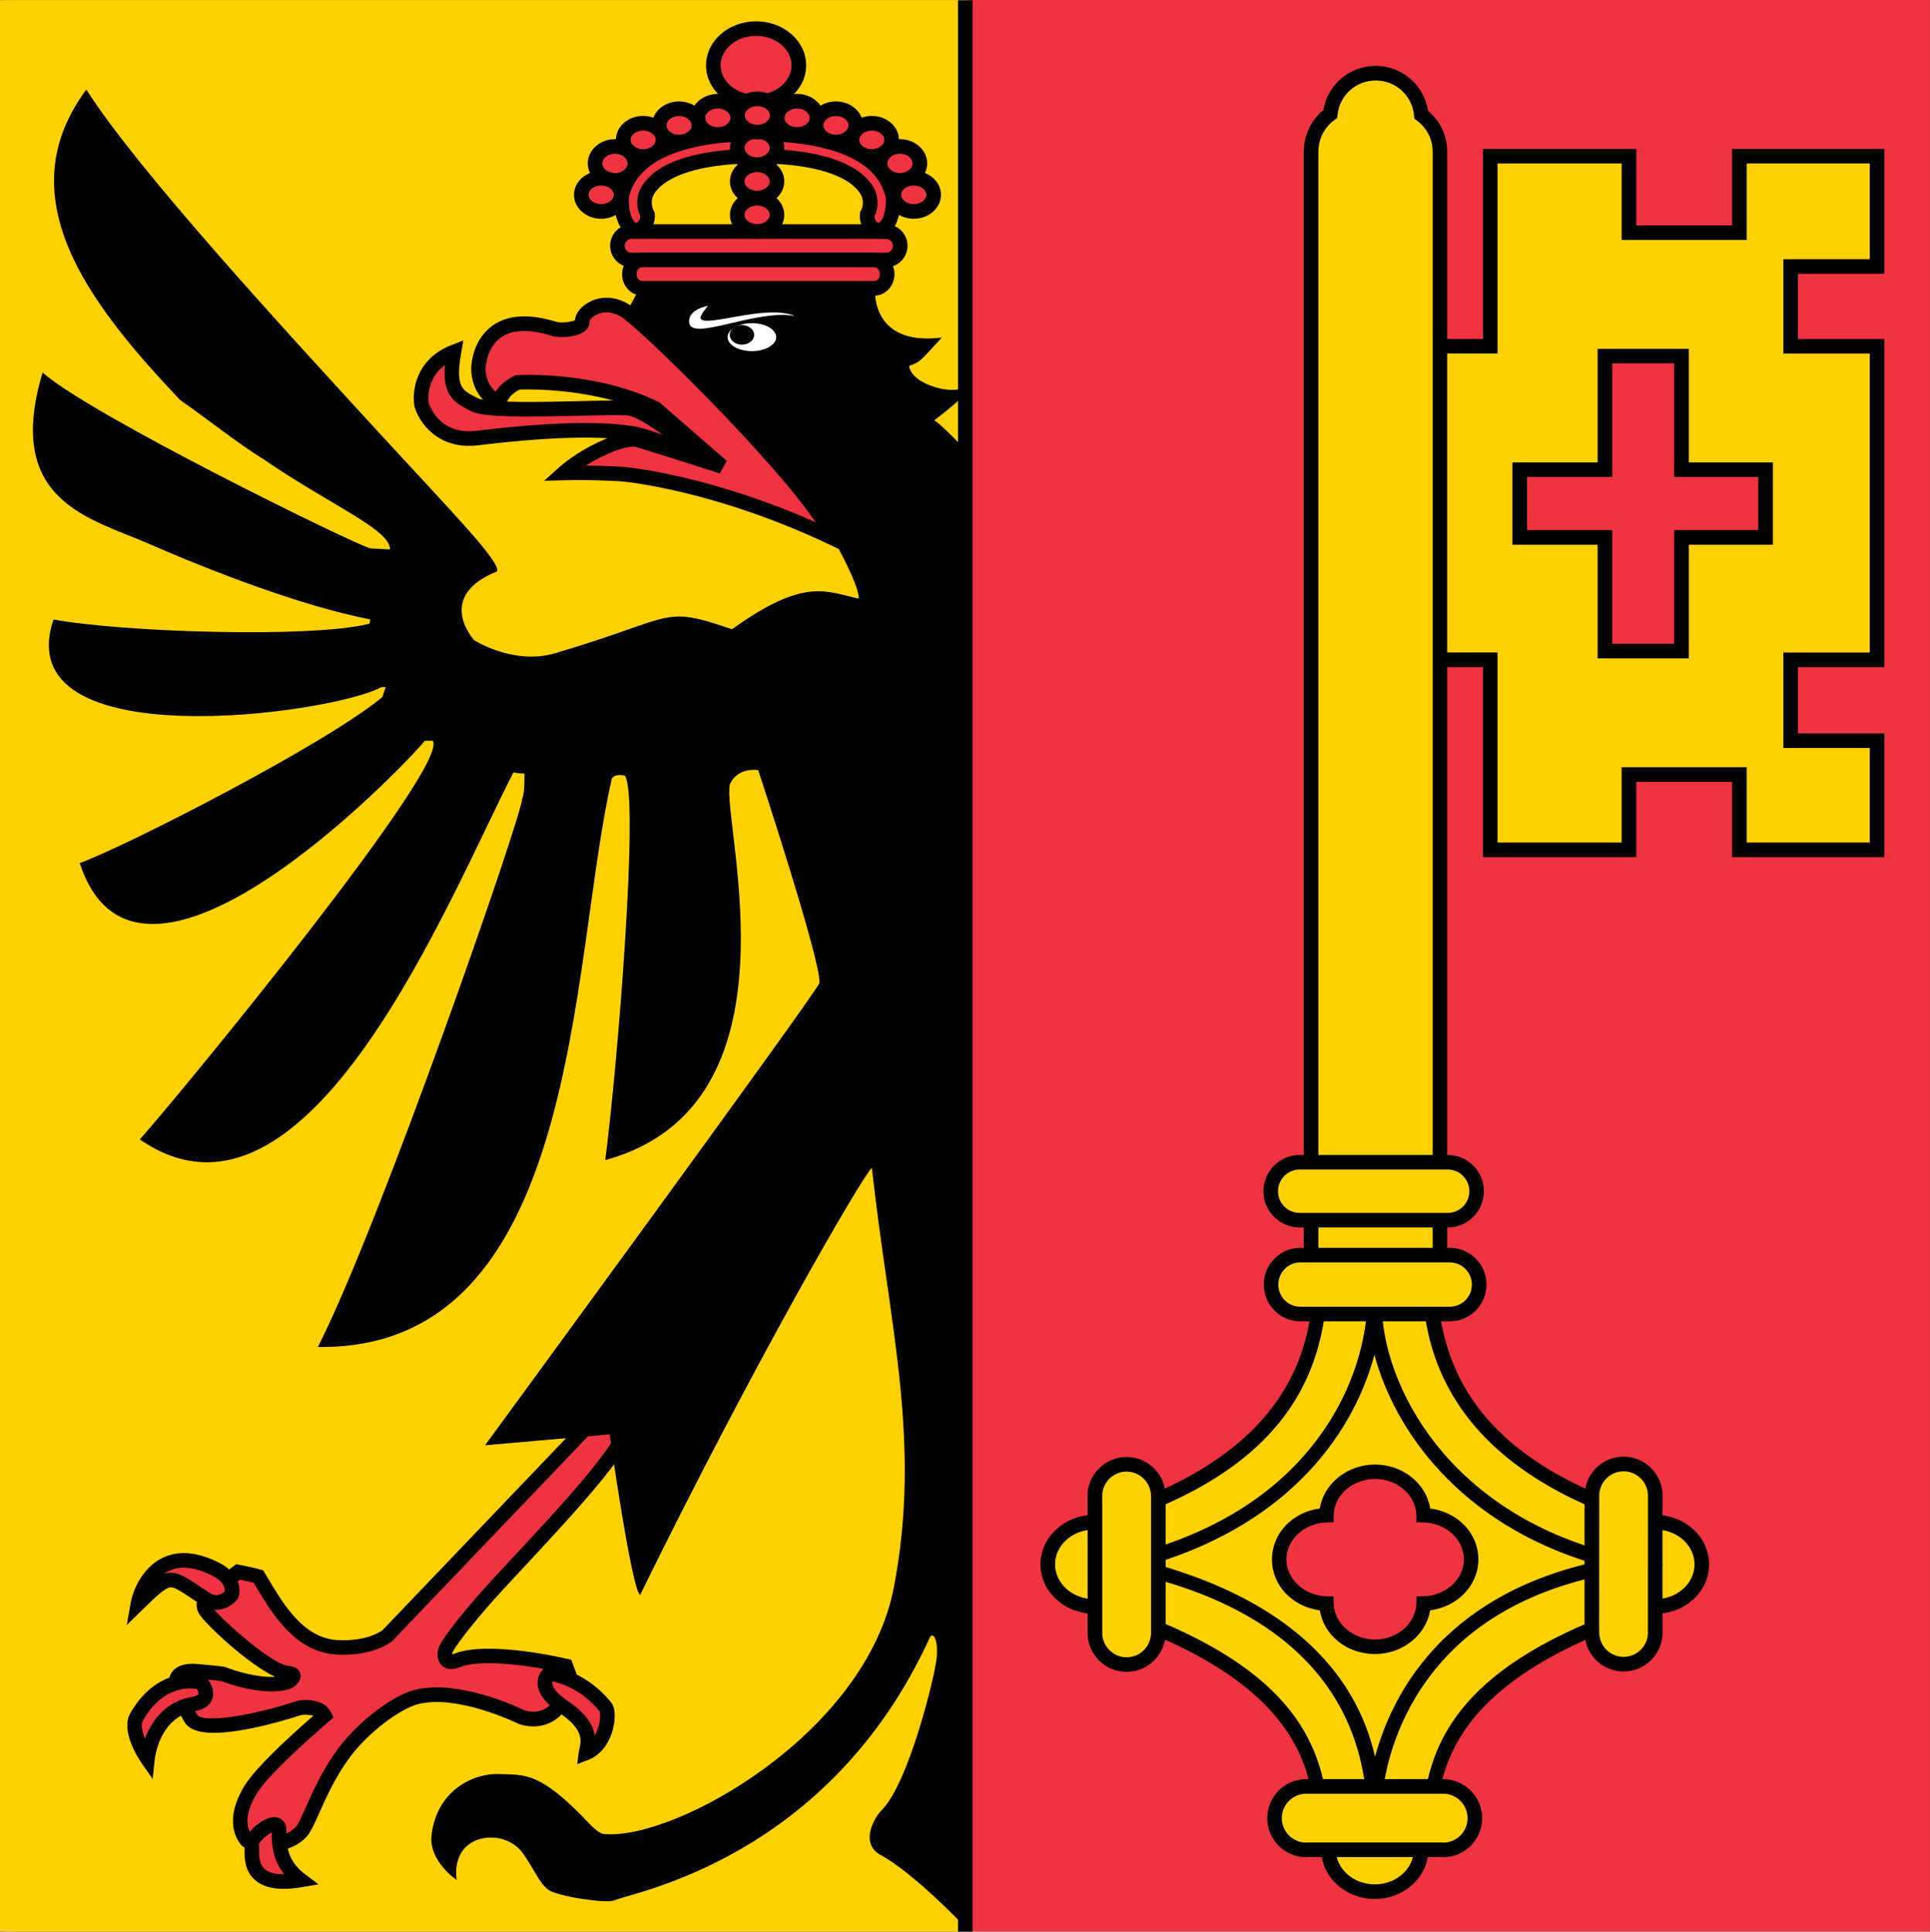 <?xml version="1.0" encoding="UTF-8"?>
<svg id="Calque_1" data-name="Calque 1" xmlns="http://www.w3.org/2000/svg" viewBox="0 0 469.74 470.21">
  <rect x="0" y="0" width="469.74" height="470.21" fill="#333333" stroke="none"/>
  <defs>
    <style>
      .cls-1 {
        fill: #ffd100;
      }

      .cls-2 {
        fill: #ef3340;
      }

      .cls-3 {
        fill: #fff;
      }

      .cls-4 {
        fill: #040304;
      }

      .cls-5 {
        fill: #010202;
      }
    </style>
  </defs>
  <path class="cls-3" d="M469.09.26L1.07.52v-.26,469.88h468.03V.26Z"/>
  <path class="cls-1" d="M0,.02h235.87v470.14H0V.02Z"/>
  <path class="cls-2" d="M235.59,0h234.14v470.14h-234.14V0Z"/>
  <path class="cls-4" d="M353.59,451.91l-38.01-.03-1.55-.29-2.59-1.29-2.05-2.09-.6-.97-.65-1.4-.31-1.2-.3-1.67.74-2.87,1.18-2.36,1.26-1.25.81-.53,1.25-.92,1.51-.39,2.99-.56h33.4l.06-.3,1.44.3h1.63v.33l1.37.26,1.4.36,1.28.94,1.09.76.97,1.02,1.28,2.68.63,2.53-.34,1.81-.4,1.38-.62,1.23-.76,1.12-1.8,1.78-2.61,1.29-1.68.32ZM316.06,448.46h37.2l.91-.18,1.67-.83,1.28-1.26.37-.58.4-.82.22-.84.17-.91-.39-1.56-.85-1.73-.46-.48-.74-.47-.8-.58-.7-.18-2.53-.5h-34.38l-3.16.67-1.52,1.06-.46.48-.87,1.73-.38,1.56.17.92.22.83.41.84.36.58,1.27,1.25,1.66.83.93.18ZM353.8,321.63l-36.89-.03-2.76-.54-1.4-.36-2.36-1.71-.97-1-1.31-2.72-.62-2.53.33-1.79.41-1.39.61-1.2.77-1.14,1.81-1.79,2.58-1.29,1.89-.34h37.7l1.69.34,2.6,1.29,2.04,2.08.62.99.64,1.39.31,1.18.32,1.67-.74,2.85-1.17,2.4-1.26,1.22-.82.55-1.27.93-1.51.39-1.24.24v.32ZM317.43,318.18h32.91v-.28h2.92l1.78-.39,1.53-1.08.47-.47.84-1.73.39-1.57-.17-.89-.22-.84-.4-.83-.37-.57-1.28-1.27-1.69-.84-.91-.19h-37.18l-.93.19-1.67.84-1.27,1.26-.37.59-.42.83-.22.83-.17.9.38,1.55.86,1.75.46.48.66.43.87.64.69.18,2.47.48Z"/>
  <path class="cls-1" d="M435.83,84.3v-19.43h21.02v-26.85h-33.5v18.62h-26.88v-18.62h-33.77v46.27h-17.02l.53,76.33h16.48v46.25h33.77v-18.34h26.88v18.34h33.5v-26.58h-21.02v-19.67h21.02v-76.33h-21.02Z"/>
  <path class="cls-4" d="M458.57,208.6h-36.96v-18.34h-23.42v18.34h-37.22v-46.25h-16.47l-.56-79.79h17.03v-46.27h37.22v18.62h23.42v-18.62h36.96v30.3h-21.02v15.97h21.02v79.79h-21.02v16.21h21.02v30.03ZM425.07,205.14h30.04v-23.12h-21.02v-23.13h21.02v-72.87h-21.02v-22.88h21.02v-23.39h-30.04v18.62h-30.33v-18.62h-30.31v46.27h-17l.51,72.87h16.5v46.25h30.31v-18.34h30.33v18.34Z"/>
  <path class="cls-2" d="M429.72,130.56l-20.47.27v27.66h-18.62v-27.66h-20.74v-16.48h20.74v-27.66h18.62v27.66h20.47v16.48-.27Z"/>
  <path class="cls-4" d="M410.98,160.21h-22.08v-27.66h-20.74v-19.94h20.74v-27.66h22.08v27.66h20.47v19.94h-3.46v-.24l-17.01.22v27.68ZM392.35,156.75h15.17v-27.63l20.47-.27v-12.78h-20.47v-27.66h-15.17v27.66h-20.74v13.02h20.74v27.66Z"/>
  <path class="cls-1" d="M324.69,24.46l.53-1.32,1.06-1.33,1.06-1.07,1.08-1.06,1.58-.81,1.61-.52,1.59-.54h3.73l1.59.54,1.59.52,1.33.81,1.34,1.06,1.05,1.07,1.07,1.33.54,1.59.25,1.59.28,1.6.78.79.8.8.54.8.78.79.55,1.06.26,1.06.25,1.07.28,1.06.25,1.07v282.4h-31.38V37.49l.28-1.06v-1.07l.25-1.33.27-1.06.54-.8.53-1.06.8-.79.52-1.07.81-.8,1.06-.53v-1.85l.53-1.61Z"/>
  <polygon class="cls-4" points="352.2 320.56 348.74 320.56 348.74 36.62 347.79 32.78 347.46 32.13 346.66 31.28 346.21 30.62 344.36 28.75 343.75 25.14 343.36 23.98 342.54 22.96 341.62 22.03 340.45 21.1 339.38 20.45 336.64 19.54 333.48 19.54 330.66 20.47 329.45 21.1 327.57 22.96 326.73 24.02 326.31 25.05 325.88 26.34 325.88 28.98 324.11 29.87 323.71 30.27 323.19 31.33 322.39 32.13 321.87 33.13 321.5 33.69 321.31 34.41 321.1 35.52 321.1 36.65 320.82 37.71 320.82 320.56 317.37 320.56 317.37 37.26 317.65 36.2 317.68 35.04 317.95 33.6 318.3 32.25 318.94 31.29 319.55 30.08 320.34 29.29 320.86 28.22 322.08 27.03 322.43 26.85 322.43 25.78 323.08 23.81 323.71 22.25 325.06 20.59 327.4 18.26 329.47 17.23 332.91 16.09 337.2 16.09 341.01 17.39 342.51 18.32 344.01 19.53 345.17 20.72 346.44 22.29 347.14 24.46 347.58 27.09 348.99 28.54 349.44 29.21 350.29 30.08 351.1 31.75 352.2 36.43 352.2 320.56"/>
  <path class="cls-1" d="M319.38,428.92l-2.94-6.92-3.45-5.59-4.53-5.05-5.33-4-5.83-3.45-6.38-3.45-6.66-2.92-7.17-3.2v-27.12l7.17-3.2,6.66-3.71,6.38-3.72,5.83-4.55,5.33-5.03,4.53-5.61,3.45-6.62,2.94-7.45,1.59-8.78.53-9.84h26.31l.53,9.84,1.59,8.78,2.67,7.45,3.72,6.62,4.52,5.61,5.31,5.03,5.86,4.55,6.38,3.72,6.66,3.71,7.18,3.2v27.12l-7.18,3.2-6.66,2.92-6.38,3.45-5.86,3.45-5.31,4-4.52,5.05-3.72,5.59-2.67,6.92-1.59,8.25-.53,9.83h-26.31l-.53-9.83-1.59-8.25Z"/>
  <path class="cls-4" d="M349.45,448.73h-29.59l-.61-11.34-1.54-7.96-2.81-6.63-3.3-5.34-4.32-4.81-5.12-3.84-5.75-3.4-6.25-3.39-14.8-6.55v-29.36l8.12-3.62,6.59-3.67,6.25-3.64,5.67-4.43,5.19-4.9,4.35-5.38,3.33-6.38,2.84-7.21,1.54-8.51.61-11.36h29.59l.61,11.36,1.55,8.53,2.57,7.18,3.58,6.37,4.35,5.41,5.17,4.89,5.7,4.43,6.28,3.66,6.56,3.66,8.13,3.62v29.36l-14.8,6.55-6.31,3.42-5.72,3.37-5.1,3.84-4.32,4.83-3.54,5.33-2.55,6.6-1.54,7.98-.61,11.34ZM323.14,445.27h23.04l.47-8.43,1.68-8.54,2.85-7.26,3.87-5.78,4.76-5.28,5.48-4.11,5.86-3.45,6.56-3.55,12.8-5.66v-24.87l-6.29-2.81-6.66-3.71-6.59-3.87-5.99-4.66-5.47-5.2-4.68-5.85-3.84-6.88-2.75-7.73-1.62-9-.44-8.2h-23.04l-.47,8.42-1.69,9.11-3.01,7.62-3.64,6.9-4.69,5.78-5.45,5.14-6.02,4.69-6.38,3.72-6.83,3.8-6.15,2.74v24.87l12.92,5.72,6.38,3.45,6.04,3.58,5.58,4.23,4.71,5.29,3.57,5.82,3.04,7.27,1.62,8.48.44,8.2ZM392.23,394.35h0,0Z"/>
  <path class="cls-2" d="M356.61,384.52l-.83,1.33-1.31,1.33-1.34,1.06-1.59.79-1.6.8-1.84.26-1.88.27v1.6l-.53,1.59-.79,1.59-.8,1.33-1.31,1.34-1.34,1.06-1.33.8-1.86.8-1.61.26-2.12.27-1.84-.27-1.61-.26-1.87-.8-1.31-.8-1.6-1.06-1.06-1.34-.8-1.33-.8-1.59-.53-1.59v-1.6l-1.88-.27-1.84-.26-1.88-.8-1.33-.79-1.34-1.06-1.31-1.33-.8-1.33-.8-1.59-.53-1.59v-3.47l.53-1.59.8-1.59.8-1.33,1.31-1.32,1.34-1.07,1.33-.8,1.88-.53,1.84-.54,1.88-.27v-1.58l.53-1.59.8-1.6.8-1.34,1.06-1.31,1.6-1.05,1.31-.81,1.87-.79,1.61-.27,1.84-.27,2.12.27,1.61.27,1.86.79,1.33.81,1.34,1.05,1.31,1.31.8,1.34.79,1.6.53,1.59v1.58l1.88.27,1.84.54,1.6.53,1.59.8,1.34,1.07,1.31,1.32.83,1.33.78,1.59.53,1.59v3.47l-.53,1.59-.78,1.59Z"/>
  <path class="cls-4" d="M336.29,439.34l-1.75-.21-1.82.17-.96-10.32-2.3-7.66-3.58-7.18-5.14-6.68-5.98-5.98-6.98-5.43-7.82-4.44-8.36-3.91-8.87-3.13-8.81-2.03-1.27.33-.17-.66-.66-.15.29-1.27-.32-1.27.65-.17.15-.66,1.28.29,8.81-2.25,8.84-3.39,8.33-4.69,7.83-5.23,7-6.23,6-6.77,5.17-7.5,3.6-7.71,2.31-8.22.96-10.59,1.83.17,1.76-.21,1.25,10.61,2.32,8.24,3.6,7.71,5.17,7.5,5.99,6.77,7.01,6.23,7.82,5.23,8.34,4.69,8.84,3.4,8.52,2.25,1.26-.3.16.67.67.18-.33,1.25.3,1.26-.67.16-.18.67-1.25-.33-8.52,2.02-8.88,3.13-8.37,3.91-7.81,4.44-6.99,5.43-5.98,5.98-5.14,6.68-3.58,7.18-2.31,7.69-1.25,10.33ZM281.21,380.69l2.57.6,9.21,3.25,8.62,4.04,8.19,4.67,7.33,5.71,6.28,6.3,5.49,7.18,3.83,7.74,1.93,6.43,2.04-6.71,3.9-7.75,5.46-7.06,6.29-6.28,7.38-5.71,8.1-4.59,8.67-4.04,9.22-3.24,2.32-.55-2.54-.68-9.27-3.58-8.62-4.85-8.17-5.47-7.32-6.52-6.26-7.09-5.46-7.95-3.82-8.23-1.93-6.84-2.02,7.1-3.86,8.22-5.44,7.87-6.28,7.07-7.35,6.52-8.1,5.4-8.73,4.89-9.24,3.54-2.42.62ZM334.5,402.73l-3.92-.6-2.27-.99-1.31-.8-1.89-1.25-1.36-1.74-.87-1.45-.89-1.82-.62-1.86v-.37l-2.45-.35-2.29-.99-1.51-.92-1.5-1.2-1.57-1.65-.86-1.44-.91-1.84-.61-1.86v-4.02l.71-2.1.87-1.69.91-1.51,1.6-1.59,1.54-1.22,1.53-.92,4.15-1.16.39-.06v-.37l.71-2.09.86-1.71.94-1.54,1.23-1.52,3.42-2.17,2.25-.9,3.72-.58,2.36.29,2.07.4,2.09.91,1.47.93,1.49,1.19,1.48,1.47.98,1.65.88,1.81.62,1.86v.36l.63.11,1.84.53,1.89.64,1.91,1,1.48,1.21,1.56,1.63.9,1.47.88,1.82.61,1.86v4.02l-.7,2.08-.87,1.74-1.06,1.64-1.47,1.47-1.64,1.25-3.45,1.72-2.5.36v.37l-.71,2.08-.86,1.72-1.05,1.65-1.49,1.48-1.52,1.18-1.53.91-2.05.88-1.82.3-2.42.3ZM331.55,398.78l2.98.46,1.89-.24,1.33-.22,1.56-.67,1.12-.68,1.18-.93,1.11-1.12.66-1.09.7-1.42.4-1.21v-2.81l4.92-.7,2.79-1.39,1.12-.89,1.1-1.11.67-1.09.7-1.41.4-1.21v-2.92l-.4-1.21-.7-1.4-.67-1.09-1.11-1.11-1.13-.91-1.31-.66-1.48-.48-1.67-.48-3.24-.47v-2.79l-.4-1.21-.71-1.42-.66-1.1-1.1-1.09-1.19-.94-1.12-.69-1.55-.66-1.41-.24-1.82-.23-2.98.47-1.55.66-1.2.74-1.33.89-.82,1.01-.71,1.18-.71,1.43-.4,1.21v2.79l-3.23.47-3.39.96-1.02.62-1.18.95-1.1,1.1-.66,1.09-.72,1.41-.4,1.21v2.92l.4,1.21.72,1.42.66,1.1,1.09,1.1,1.17.93,1.13.68,1.56.66,4.96.71v2.81l.4,1.21.71,1.42.71,1.18.83,1.04,1.37.91,1.15.7,1.56.67Z"/>
  <path class="cls-1" d="M359.26,286.66l-.53-.8-.81-.81-1.08-.79-1.06-.54-1.06-.52-1.05-.27h-37.77l-1.07.27-1.05.52-1.06.54-1.08.79-.53.81-.78.8-.53,1.05-.28,1.07v2.39l.28,1.08.53,1.06.78.8.53,1.06,1.08.52,1.06.53,1.05.52,1.07.28h37.77l1.05-.28,1.06-.52,1.06-.53,1.08-.52.81-1.06.53-.8.53-1.06.25-1.08v-2.39l-.25-1.07-.53-1.05Z"/>
  <path class="cls-4" d="M353.9,298.75h-38.22l-1.62-.46-3.7-1.81-.67-1.35-.78-.8-.78-1.64-.34-1.29v-2.84l.47-1.63.65-1.29.85-.87.61-.93,1.57-1.12,2.47-1.2,1.28-.32h38.2l1.59.44,2.38,1.22,1.27.96,1.04,1.08.63.97.67,1.44.29,1.46-.04,2.78-.39,1.46-.64,1.24-.6.89-1.07,1.39-3.88,1.86-1.27.34ZM316.12,295.3h37.32l.66-.18,2.69-1.33.53-.69.44-.66.39-.78.16-.69v-1.99l-.16-.68-.39-.78-.38-.57-.59-.59-.86-.63-1.82-.91-.66-.17h-37.34l-.68.17-1.8.91-.71.52-.57.8-.59.61-.33.65-.18.68v1.94l.18.69.33.66.78.8.39.78,2.52,1.25.68.18Z"/>
  <path class="cls-1" d="M276.28,376l-.8-1.33-1.05-1.06-1.33-1.06-1.61-.8-1.59-.79-1.59-.27-1.86-.27-1.86.27-1.88.27-1.59.79-1.33.8-1.33,1.06-1.06,1.06-1.06,1.33-.53,1.59-.53,1.59-.27,1.59.27,1.6.53,1.6.53,1.59,1.06,1.33,1.06,1.06,1.33,1.05,1.33.8,1.59.8,1.88.28,1.86.25-.28-.25h2.14l1.59-.28,1.59-.8,1.61-.8,1.33-1.05,1.05-1.06.8-1.33.81-1.59.26-1.6.27-1.6-.27-1.59-.26-1.59-.81-1.59Z"/>
  <path class="cls-4" d="M267.94,393.1l-5.74-.8-1.96-.99-1.51-.93-1.48-1.19-1.19-1.21-1.25-1.57-1.22-3.75-.31-1.89.38-2.14,1.16-3.48,1.38-1.71,1.21-1.19,1.51-1.19,1.46-.87,1.84-.91,4.25-.61,3.99.62,3.75,1.91,1.48,1.2,1.3,1.39.85,1.43.93,1.83.62,3.74-.62,3.75-.99,1.94-1.05,1.65-1.2,1.2-1.63,1.25-3.43,1.72-2.14.35h-.31l-.06.46ZM264.72,389.18h3.44l1.2-.21,2.82-1.41,1.11-.88.83-.84.66-1.1.66-1.3.44-2.66-.44-2.64-.67-1.3-.66-1.1-.83-.84-1.1-.88-2.8-1.39-2.92-.46-3.22.46-1.28.63-1.17.71-1.17.93-.93.93-.81,1.01-.92,2.77-.2,1.18.2,1.18.92,2.77.81,1.01.92.92,1.17.93,1.17.71,1.29.64,1.48.22Z"/>
  <path class="cls-1" d="M393.01,376l.8-1.33,1.07-1.06,1.33-1.06,1.6-.8,1.59-.79,1.59-.27,1.86-.27,1.86.27,1.88.27,1.58.79,1.33.8,1.34,1.06,1.06,1.06,1.06,1.33.53,1.59.53,1.59.27,1.59-.27,1.6-.53,1.6-.53,1.59-1.06,1.33-1.06,1.06-1.34,1.05-1.33.8-1.58.8-1.88.28-1.86.25v-.25h-1.86l-1.59-.28-1.59-.8-1.6-.8-1.33-1.05-1.07-1.06-.8-1.33-.79-1.59-.27-1.6-.27-1.6.27-1.59.27-1.59.79-1.59Z"/>
  <path class="cls-4" d="M401.38,393.1l-.06-.46-.61-.03-1.84-.32-3.72-1.91-1.47-1.18-1.22-1.21-.98-1.64-.9-1.82-.63-3.74.63-3.73.97-1.94.91-1.51,1.36-1.34,1.63-1.26,3.43-1.71,3.99-.62,4.26.61,1.95.98,1.5.93,1.49,1.2,1.19,1.21,1.25,1.57,1.22,3.74.31,1.88-.38,2.15-1.16,3.49-1.38,1.71-1.22,1.2-1.51,1.17-1.45.87-1.83.92-5.75.8ZM401.15,389.18h3.44l1.48-.22,1.27-.64,1.18-.72,1.18-.93.92-.92.81-1.01.92-2.77.2-1.18-.2-1.18-.92-2.77-.81-1.01-.92-.92-1.18-.93-1.18-.71-1.26-.63-3.21-.46-2.92.46-2.8,1.39-1.11.89-.85.84-.65,1.08-.65,1.3-.45,2.65.45,2.66.65,1.3.65,1.08.85.84,1.11.88,2.81,1.41,1.2.21Z"/>
  <path class="cls-1" d="M310.33,309.27l.53-.81.78-.78.81-.81,1.06-.53,1.06-.53,1.32-.26h37.52l1.3.26,1.06.53,1.06.53.83.81.78.78.53.81.53,1.06.28,1.05.25,1.31-.25,1.07-.28,1.06-.53,1.08-.53,1.06-.78.8-.83.55-1.06.77-1.06.28-1.3.26-1.36.28h-34.81l-.28-.28h-1.07l-1.32-.26-1.06-.28-1.06-.77-.81-.55-.78-.8-.53-1.06-.53-1.08-.28-1.06-.25-1.07.25-1.31.28-1.05.53-1.06Z"/>
  <path class="cls-4" d="M352.24,321.63h-36.71v-.32l-1.39-.28-1.38-.37-2.35-1.7-.97-.99-1.31-2.71-.63-2.54.35-1.8.41-1.38.63-1.24.75-1.09,1.79-1.79,2.58-1.29,1.89-.34h37.7l1.69.34,2.57,1.29,2.04,2.07.63.99.65,1.39.31,1.18.32,1.67-.75,2.86-1.19,2.39-1.25,1.22-.83.55-1.26.92-1.48.39-2.82.57ZM318.7,318.18h33.19l3.14-.68,1.54-1.07.46-.47.86-1.73.39-1.56-.17-.89-.22-.82-.41-.82-.38-.58-1.28-1.27-1.68-.84-.9-.18h-37.18l-.93.19-1.67.83-1.27,1.27-.38.58-.41.82-.22.82-.17.89.39,1.56.86,1.73.47.48,1.52,1.07.7.18,1.1.21h2.63v.28Z"/>
  <path class="cls-1" d="M339.83,441.14l1.34.81,1.31,1.06,1.34,1.05.8,1.33.81,1.6.25,1.59.28,1.59-.28,1.59-.25,1.59-.81,1.6-.8,1.34-1.34,1.05-1.31,1.07-1.34.78-1.58.8-1.86.27-1.88.28-1.59-.28-1.86-.27-1.59-.8-1.34-.78-1.31-1.07-1.34-1.05-.78-1.34-.81-1.6-.25-1.59-.28-1.59.28-1.59.25-1.59.81-1.6.78-1.33,1.34-1.05,1.31-1.06,1.34-.81,1.59-.79,1.86-.28,1.59-.24,1.88.24,1.86.28,1.58.79Z"/>
  <path class="cls-4" d="M334.49,462.33l-1.87-.33-2.09-.31-1.93-.98-1.57-.94-2.89-2.31-1-1.72-.93-1.84-.62-3.72.62-3.72.99-1.94.95-1.61,3.08-2.44,1.47-.88,1.83-.91,3.96-.6,4.28.6,1.94.98,1.54.95,2.89,2.3,1.02,1.71.93,1.85.62,3.72-.62,3.72-.99,1.94-.96,1.62-3.11,2.46-1.34.78-1.91.98-4.29.64ZM331.59,458.35l2.95.47,3.18-.47,1.33-.68,1.14-.67,2.32-1.86.6-1.02.66-1.31.44-2.64-.44-2.65-.66-1.3-.6-1-2.33-1.86-1.18-.72-1.27-.64-3.19-.45-2.95.45-1.29.64-1.18.72-2.33,1.86-.59,1-.66,1.31-.44,2.65.44,2.64.67,1.31.59,1.02,2.31,1.85,1.18.69,1.3.65Z"/>
  <path class="cls-1" d="M310.33,446.47l.53.81.78.77.81.8,1.06.54,1.06.54,1.32.25h37.52l1.3-.25,1.06-.54,1.06-.54.83-.8.78-.77.53-.81.53-1.07.28-1.05.25-1.33-.25-1.06-.28-1.06-.53-1.06-.53-1.06-.78-.81-.83-.54-1.06-.77-1.06-.29-1.3-.24-1.36-.28h-35.09l-1.07.28-1.32.24-1.06.29-1.06.77-.81.54-.78.81-.53,1.06-.53,1.06-.28,1.06-.25,1.06.25,1.33.28,1.05.53,1.07Z"/>
  <path class="cls-4" d="M353.59,451.91l-38.01-.03-1.56-.3-2.58-1.31-2.02-2.05-.63-.99-.65-1.39-.31-1.18-.32-1.69.75-2.86,1.18-2.36,1.25-1.24.81-.54,1.25-.92,1.51-.4,1.26-.23v-.32h1.22l1.46-.38.1.38h33.93l2.94.58,1.37.37,1.32.96,1.06.74.96,1,1.3,2.69.63,2.53-.35,1.82-.4,1.37-.63,1.25-.76,1.1-1.81,1.77-2.57,1.31-1.7.33ZM316.06,448.46h37.2l.9-.17,1.68-.85,1.28-1.25.37-.57.41-.83.22-.82.17-.9-.39-1.55-.86-1.73-.46-.48-.66-.43-.88-.64-.69-.19-2.45-.48h-34.69l-.98.25-1.25.23-.69.19-1.52,1.06-.47.49-.87,1.73-.39,1.55.17.91.22.82.41.83.38.57,1.27,1.26,1.67.85.92.17Z"/>
  <path class="cls-1" d="M270.7,358.45l-1.06.53-1.06.81-.8.78-.53.8-.53,1.07-.27,1.06v34.56l.27,1.07.53,1.06.53.8.8.8,1.06.8,1.06.53,1.06.53,1.06.26h2.66l1.07-.26,1.33-.53.8-.53,1.06-.8.79-.8.54-.8.53-1.06.27-1.07v-34.55l-.27-1.06-.53-1.07-.54-.8-.79-.78-1.06-.81-.8-.53-1.33-.53-1.07-.25h-2.66l-1.06.25-1.06.53Z"/>
  <path class="cls-4" d="M275.7,405.65h-3.08l-1.62-.45-2.39-1.23-1.25-.96-1.01-1.06-.64-.98-.66-1.42-.32-1.28v-34.98l.45-1.62.64-1.26.76-1.08.96-.92,1.34-.99,2.5-1.2,1.46-.29,3.05.04,1.32.33,1.64.69.9.6,1.23.96,1.01,1.05.65,1,.66,1.42.32,1.27v34.98l-.45,1.63-.65,1.26-.74,1.05-.98.96-1.15.85-1.12.7-1.56.6-1.27.31ZM273.04,402.19h2.23l.75-.19,1.05-.42.61-.41.92-.69.59-.59.38-.57.4-.79.17-.68v-34.13l-.17-.67-.4-.8-.38-.57-.59-.58-.93-.71-.61-.4-1.04-.42-.75-.18h-2.26l-.67.16-1.8.9-.85.65-.59.58-.37.56-.4.81-.17.67v34.13l.17.68.4.8.38.56.59.59.84.63,1.81.91.67.17Z"/>
  <path class="cls-1" d="M398.61,358.45l1.06.53,1.06.81.8.78.53.8.53,1.07.26,1.06v34.56l-.26,1.07-.53,1.06-.53.8-.8.8-1.06.8-1.06.53-1.07.53-1.07.26h-2.66l-1.05-.26-1.33-.53-.81-.53-1.06-.8-.8-.8-.53-.8-.53-1.06-.27-1.07v-33.24l-.26-.25.26-1.06.27-1.06.53-1.07.53-.8.8-.78,1.06-.81.81-.53,1.33-.53,1.05-.25h2.66l1.07.25,1.07.53Z"/>
  <path class="cls-4" d="M396.68,405.65h-3.08l-1.48-.39-1.63-.69-.9-.59-1.25-.96-1.02-1.06-.64-.98-.66-1.42-.32-1.28v-32.29l-.63-.16,1.08-4.15.64-1.25.76-1.09.96-.92,1.17-.89,1.11-.69,1.57-.61,1.45-.3,3.05.04,1.45.39,2.41,1.24,1.22.95,1.03,1.06.64.99.66,1.42.32,1.27v34.98l-.45,1.63-.64,1.25-.75,1.06-.98.96-1.33.96-2.49,1.2-1.27.31ZM394.03,402.19h2.23l.68-.17,1.82-.91.84-.63.59-.59.38-.56.4-.8.17-.68v-34.13l-.17-.67-.4-.81-.37-.56-.59-.58-.85-.65-1.8-.9-.68-.16h-2.25l-.73.17-1.05.42-.62.4-.93.71-.59.58-.37.56-.4.81-.17.67v34.13l.17.68.4.8.38.56.59.59,1.54,1.1,1.06.42.73.18Z"/>
  <path class="cls-2" d="M51.06,389.83l-1.07-.53-1.34-.8-1.05-.8-1.07-1.05-.79-.53-.54-.53-.26-.27-1.61-.53h-1.58l-1.33.26-1.06.54-1.34.79-1.06.8-.8.8-1.05,1.05-.82.8-.79.52v-.79l.27-.54.26-.52v-.8l.26-.52.27-.53.26-.53.53-.53,1.6-2.41,1.86-1.58,1.85-1.08,2.13-.51h2.14l2.12.26,1.87.25,1.58.54,1.33.54.8.25.27.54.53.79.8.81.79.8.8,1.06.27.8.26,1.05-.26.8-.81.8-1.59.79-.79.27h-.81l-1.05-.52Z"/>
  <path class="cls-4" d="M31.78,393.56v-4.41l.53-1.05v-.81l1.1-2.2.61-.61,1.64-2.47,2.3-1.91,2.07-1.2,2.78-.62h2.35s4.34.61,4.34.61l1.58.54,1.35.55,1.43.45.56,1.1.38.57,1.63,1.67.96,1.28.4,1.2.37,1.53-.54,1.68-1.31,1.29-2.06,1-1.06.35h-1.5l-2.6-1.3-1.5-.91-1.22-.95-.96-.94-.89-.64-.54-.53-.94-.31h-1.14l-.93.18-.8.41-1.21.71-.89.67-2.85,2.79-3.47,2.29ZM52.52,388.62h.12l.41-.14,1.24-.61.28-.28-.27-.93-.56-.75-1.72-1.78-.57-.85-.24-.08-1.33-.54-1.33-.45-3.7-.48h-1.82l-1.68.41-1.51.88-1.17.99,1.2-.61,1.9-.34h1.86l2.28.75.95.96.9.65.99.98.89.68,1.2.71,1.7.84Z"/>
  <path class="cls-2" d="M142,419.88l-.8-1.33-1.33-1.06-1.34-1.07-1.33-1.06-1.59-1.05-1.33-1.33-1.34-1.6v-.26l-.27-.53v-.27l-.25-.27v-.79l.25-.54.27-.26v-.53l.54-.55,1.6.29,1.86.51,1.86.81,1.6.8,1.59,1.06,1.6,1.06,1.33,1.06,1.06,1.05.8.8.53.52v5.05l-.27,1.07-.53,1.34-.53,1.05-.79,1.08-1.07,1.06-1.33.78.27-2.92-.27-2.12-.79-1.87Z"/>
  <path class="cls-4" d="M140.76,429.98l.57-6.09-.22-1.69-.65-1.54-.58-.96-3.69-2.95-1.8-1.23-1.43-1.44-1.74-2.08v-.48l-.26-.52-.26-.28v-1.86l.52-1.11v-.54l1.66-1.72,2.67.49,2.08.6,1.86.81,1.87.94,3.31,2.21,1.47,1.19,2.9,2.88v5.99l-.39,1.49-.6,1.49-.68,1.28-.97,1.29-1.23,1.22-4.43,2.6ZM136.72,412.95l1.58,1.05,4.23,3.39,1.06,1.81.89,2.09.18,1.38.29-.56.46-1.16.19-.75v-4.12s-1.82-1.81-1.82-1.81l-1.19-.95-3.04-2.02-1.5-.75-1.67-.73-1.82-.49-.23.22.09.1v.54l.27.57.88,1.06,1.15,1.15Z"/>
  <path class="cls-2" d="M40.68,417.48l-1.32,1.59-1.07,1.62-.8,1.84-.54,1.59-.52,1.59-.28,1.62-.26,1.05-.79-1.6-.82-1.31-.52-1.34-.53-1.31-.28-1.34-.25-1.07.25-1.33.28-1.33.79-1.33,1.08-1.33,1.05-1.06,1.07-1.05.8-.8.8-.53.79-.53.81-.53,1.05-.54,1.33-.26,1.33-.28h1.61v-.25h2.91l.28.25v.28l-.54.53-.53.53-.54.8-.53.8v1.06l.26,1.33-2.66.52-2.13.8-1.6,1.33Z"/>
  <path class="cls-4" d="M36.43,433.39l-2.83-5.77-.91-1.53-1.13-2.93-.61-2.73.67-3.33,1.07-1.78,1.19-1.45,3.19-3.14,2.57-1.69,1.27-.65,3.11-.62v-.25h5.29l1.35,1.2v1.79l-1.46,1.44-.68,1.01v.37l.57,2.86-4.21.83-1.72.65-1.26,1.04-1.15,1.39-.93,1.41-.71,1.64-.99,2.98-.29,1.62-1.41,5.65ZM34.91,422.31l.46,1.14.54-1.6.94-2.11,1.18-1.77,1.54-1.81,1.82-1.51,2.68-.99,1-.2v-1.54l.46-.69h-1.21l-2.27.46-.75.39-2.17,1.44-2.72,2.72-.94,1.17-.58.97-.4,1.98.43,1.95Z"/>
  <path class="cls-2" d="M69.66,458.44l-1.33-.53-1.58-.54-1.33-.79-1.34-.56-1.07-.77-.79-.81-.54-.78v-.29l-.25-.52v-2.66l.25-1.06.54-.78.54-.81,1.05-.53,1.33-.27.28-.26h1.85l.27.26h.26-.26l.54.55v2.12l.25,1.31v1.34l.27,1.6.8,1.59.79,1.33,1.33,1.33,1.86,1.31h-1.07l-1.33-.24-1.34-.55Z"/>
  <path class="cls-4" d="M78.85,460.95l-6.82-.03-1.68-.34-2.65-1.07-1.82-.66-1.22-.73-1.57-.7-1.31-.97-.97-1.04-.84-1.22v-.43l-.25-.52.05-3.46.33-1.37,1.49-2.21,1.67-.84,1.09-.22.43-.39h2.36l.47-.46.69.72h1.26v1.3l.27.28v2.65l.25,1.48v1.2l.21,1.2.66,1.31.65,1.09,1.07,1.07,6.2,4.37ZM67.48,455.79l.32.11-.85-1.7-.34-2.15v-1.18l-.25-1.48v-1.2h-.26l-.14.13-1.57.33-.44.22-.66.97-.13.55v2.06l.25.52v.15l.15.22.58.6.79.57,1.37.59,1.17.7Z"/>
  <path class="cls-2" d="M108.49,402.05l-.26.54v.79l.26.27.27.26.53.27.53.27,2.94-.8,2.92-.27,2.93-.26h5.32l2.92.26,2.66.54,2.66.53,2.93.53,2.66.53.52,1.08.27.77.27.8-.27.81v1.05l-.53.8-.25.8-.28.8-.26,1.06-.27.8-1.59,2.12-1.86,1.33-2.12.54h-2.13l-2.39-.54-2.39-.79-2.39-1.06-2.12-1.06-2.41-.53-2.12-.53-11.97-.8-.27-.27h-.79l-.79.27-.54.27-.79.27-.54.26h-.54l-.26.26-3.99,2.39-3.46,2.4-3.19,2.93-2.92,2.93-2.66,2.92-2.13,3.45-2.13,3.46-1.85,3.73-1.61,3.72-1.85,3.98-.8.79-1.05.8-1.33.52-1.34.54-1.6.26-1.33.27h-2.92l-1.33-.27-1.07-.51-1.33-3.2v-3.19l.53-2.94,1.06-2.66,1.6-2.37,1.86-2.14,2.12-2.13,1.87-1.87,1.86-1.58,1.33-1.59,7.7-7.19-1.59-1.07-1.33-.52-1.33-.26h-1.33l-1.33.26-1.6.52-1.33.27-1.59.53-1.6.27h-1.85l-1.07.53-1.06.27-1.06.53-1.33.26-1.07.27-1.05.28-1.33.25h-1.34l-1.06.26h-1.87l-.53-.26h-.8l-.8-.25h-.53l-.54-.28h-.53l-.53-.27h-.54l-.54-.26-.26-.53-.27-.27v-.27l-.25-.26v-.53l-.28-.54-.26-.79-.53-1.06-.54-1.06-.53-1.06-.53-1.33-.27-1.07.27-1.05.25-1.06.8-.81,3.73-.27,3.19.27,2.92.26,2.66.8,2.66.81,2.39.52,2.4.54h2.39l2.4-.26,2.4-.8.26-.53-.26-.53-.27-.26-.54-.29-.52-.26h-.54l-.54-.27h-1.07l-1.86-1.33-2.13-1.33-1.86-1.33-2.12-1.33-1.86-1.59-2.13-1.59-1.86-1.6-1.59-1.87-1.6-1.86-1.33-2.11.26-1.08.54-1.06.79-.8.79-.8,1.07-.8.79-.79,1.06-.8,1.06-.8,1.07-.53.8-.8,5.05,1.05,1.86,2.4,1.33,2.39,1.6,2.12,1.33,2.39,1.85,1.86,1.87,2.14,2.12,1.59,2.39,1.33,3.19.79,3.73.54,1.33.27,1.32-.27h1.33l1.07-.54,1.05-.26,1.07-.53,1.06-.8.81-.53,1.05-.54,1.07-.79,44.13-46.81h3.2l1.07.27,1.33.26,1.06.28.8.53.81.8.52,1.06.27,1.33h-.27l-3.46,5.04-3.71,4.79-4,4.52-4.26,4.26-4.25,4.52-4.26,4.26-3.98,4.26-3.99,4.52-3.72,4.53-3.46,4.78-.26.53-.27.53v.52Z"/>
  <path class="cls-4" d="M65.85,450.85l-3.43-.03-1.54-.31-1.86-.89-1.71-4.13.03-3.83.62-3.27,1.24-2.99,1.73-2.53,1.94-2.22,4.1-4.1,1.75-1.48,1.38-1.64,6.03-5.63-.57-.22-1.01-.2h-.99l-1.06.21-1.69.54-1.23.25-1.76.56-1.88.29h-1.45l-1.06.48-.88.22-1.11.55-1.51.29-2.18.57-1.65.28h-1.12l-1.06.26h-2.49l-.53-.26h-.66l-.8-.25h-.69l-.64-.28h-.42l-.53-.27h-.51l-1.43-.69-.45-.86-.52-.51v-.29l-.25-.26v-.81l-.19-.42-.22-.67-1.6-3.21-.59-1.54-.38-1.5.74-2.99,1.6-1.62,4.51-.32,6.6.6,5.26,1.6,4.55,1,2.54-.05-1.84-1.31-2.17-1.36-1.82-1.3-2.28-1.45-1.82-1.56-2.17-1.63-2.05-1.79-3.34-3.93-1.72-2.73.58-2.16.67-1.3,1.96-1.95.98-.73.89-.86,2.39-1.76.82-.41,1.26-1.26,6.59,1.37,2.39,3.12,1.27,2.29,1.66,2.23,1.21,2.18,1.76,1.77,1.75,2,1.88,1.41,2.09,1.16,2.89.71,3.65.53,1.08.21,1.33-.23h.92l1.07-.49.87-.21.75-.38,1.02-.76.97-.62.93-.47.83-.61,44.54-47.24h4.16l1.23.32,1.39.27,1.33.35,1.3.9,1.02,1,.75,1.53.21,1.07.54.37-.36.52.26,1.28-1.31.26-3.08,4.48-3.78,4.88-4.07,4.6-4.26,4.26-4.21,4.48-4.3,4.3-3.94,4.21-3.96,4.48-3.65,4.44-3.34,4.62-.29.69v.4l-.06.12,2.43-.63,6.01-.54h5.47s3.11.29,3.11.29l5.31,1.07,6.44,1.23.97,2.04.72,2.14-.36,1.09v1.3l-.69,1.04-.45,1.33-.28,1.12-.35,1.06-1.92,2.56-2.34,1.67-2.65.67-2.72-.04-2.56-.58-2.55-.85-2.39-1.06-2-1-2.2-.49-2.02-.5-12.46-.83-.17-.17-.26.09-.65.3-.68.23-.8.39h-.31s-3.94,2.38-3.94,2.38l-3.32,2.3-3.1,2.85-2.86,2.88-2.5,2.75-4.13,6.7-1.81,3.66-1.57,3.64-2.01,4.31-1.19,1.15-1.25.95-3.24,1.25-3.04.55ZM62.93,447.4h2.57l1.16-.23,1.47-.24,2.28-.91.78-.59.5-.49,1.72-3.7,1.59-3.68,1.96-3.95,4.45-7.17,2.66-2.92,2.97-2.98,3.43-3.13,3.56-2.46,3.92-2.4.5-.5h.84l.38-.17.68-.23.64-.3,1.07-.37h1.8l.32.32,11.63.8,2.12.53,2.57.57,2.31,1.16,2.24.99,2.23.74,2.12.48h1.72l1.6-.41,1.38-.98,1.26-1.68.15-.46.29-1.16.59-1.77.38-.57v-.81l.18-.53-.42-1.13-1.82-.36-5.59-1.06-2.57-.52-2.75-.24h-5.17l-5.61.51-3.44.93-1.88-.95-1.25-1.27v-1.88l.26-.54v-.54l.86-1.66,3.52-4.87,3.72-4.53,4.03-4.56,4.01-4.29,4.31-4.3,4.21-4.48,4.26-4.26,3.93-4.44,3.65-4.71,3.22-4.7-.02-.09-.29-.6-.48-.47-.43-.28-.72-.19-1.37-.27-.86-.22h-2.23l-43.73,46.38-1.43,1.03-.97.5-.69.45-1.29.93-1.43.66-.86.21-1.27.63h-1.56l-1.5.3-1.67-.33-3.81-.56-3.42-.84-2.79-1.57-2.38-1.84-1.83-2.1-1.98-1.99-1.39-2.5-1.66-2.23-1.26-2.28-1.39-1.79-3.52-.73-.34.34-1.17.58-1.9,1.43-.89.86-.97.73-1.3,1.31-.37.81.87,1.38,3.03,3.53,1.72,1.47,2.17,1.63,1.77,1.51,2.1,1.32,1.82,1.3,2.17,1.36,1.41,1.01h.92l.54.27h.54l1.68.87.66.64.76,1.56-.94,1.94-3.45,1.11-2.58.27-2.77-.04-4.92-1.09-5.14-1.56-5.79-.5-2.95.21-.31,1.25.14.53.46,1.16,1.65,3.35.22.66.41.79v.25l.25.26v.31h.29l.63.27h.43l.64.28h.26l.8.25h.95l.53.26h1.25l1.06-.26h1.39l1.11-.21,2.18-.57,1.1-.21,1.2-.55.88-.22,1.27-.63h2.12l1.33-.22,1.66-.54,1.23-.25,1.71-.55,1.67-.3,1.67.03,1.62.35,1.67.7,3.39,2.28-9.21,8.6-1.47,1.72-1.81,1.53-3.9,3.91-1.76,2.02-1.44,2.12-.93,2.33-.47,2.61v2.69l.94,2.28.28.13.95.19Z"/>
  <path class="cls-2" d="M142.27,99.18l-4.8.27h-4.78l-4.78.26h-4.79l-4.51-.26-4.26-1.07-3.99-1.86-.8-.8-.79-.79-.27-1.33-.53-1.08v-1.06l-.26-1.33v-1.33l.26-1.07.26-1.06.26-1.06-1.06.54-.81.26-.79.53-.8.53-.8.82-.53.77-.54.56-.79.77-.54.8-.53.82-.27,1.06-.27,1.33-.27,1.33v1.07l.27,1.33.27,1.33.27,1.06.8,1.33.53,1.06.8.79,2.39,1.6,2.66.79,2.66.56h5.85l2.94-.27,2.91-.28,2.93-.26,2.66-.53h2.66l2.38-.27h2.39l2.39-.26h7.18l2.14.26h2.12l1.59.27,1.59.53,2.12.54,2.66,1.05,2.66,1.07,2.67,1.33,2.4,1.06,2.38,1.08,1.86.79,1.32.8,1.08.27-2.66-2.39-2.4-1.87-2.38-1.86-2.14-1.6-1.85-1.32-1.6-1.33-1.06-.79-1.06-.54-.53-.27-.27-.26-4.53-1.33-4.52-.8-4.78-.27Z"/>
  <path class="cls-4" d="M177.85,116.89l-7.49-1.85-1.43-.87-1.76-.74-4.81-2.16-2.67-1.33-5.16-2.05-2.14-.55-1.48-.49-1.34-.23h-2.18s-2.04-.26-2.04-.26h-7l-2.48.26h-2.3l-2.47.27h-2.51l-2.68.52-8.92.82-6.17-.03-2.79-.59-2.89-.86-2.83-1.93-.99-.98-.62-1.24-.89-1.47-.33-1.29-.58-3.05.03-1.38.53-2.66.35-1.39,1.43-2.11,1.2-1.2.63-.88,1.06-1.03,1.77-1.17.9-.29,4.05-2.06-1.58,6.37v.98l.26,1.48v.69l.45.93.22,1.06,1.05,1.06,3.59,1.67,3.97.99,4.36.25h4.7s4.69-.26,4.69-.26h4.87s4.8-.27,4.8-.27l5.06.29,4.69.84,4.92,1.44.37.37,1.6.83,1.06.79,1.62,1.34,1.81,1.29,2.17,1.62,4.9,3.82,7.39,6.66ZM153.35,104.29l2.26.59,5.53,2.21-1.54-1.1-1.6-1.33-.88-.66-1.7-.85-.16-.16-4.05-1.19-4.34-.76-4.59-.26-4.71.26h-4.87s-4.69.26-4.69.26h-4.88s-4.9-.31-4.9-.31l-4.55-1.17-4.24-1.97-2.13-2.13-.33-1.6-.6-1.23v-1.28l-.26-1.48v-1.45l-.05.03-.58.59-.62.87-1.24,1.24-.82,1.24-.2.8-.48,2.42v.75l.69,3.25.74,1.24.41.83.5.5,2.06,1.38,2.36.7,2.44.51h5.61l8.62-.8,2.89-.54h2.57l2.47-.27h2.31l2.48-.26h7.38s2.04.26,2.04.26l2.29.02,1.82.33,1.54.51Z"/>
  <path class="cls-4" d="M229.48,100.51l.82-.53.78-.8.8-.53.79-.8.81-.53.53-.8.52-.8.26-1.59-1.06.54-1.32.26-1.06.27-1.35-.27-1.06-.26-1.31-.27-1.07-.53-1.34-.53-1.07-.82-1.06-.51-.53-.27-.26-.28-.28-.26-.26-.25-.27-.27v-.29l-.25-.26v-1.07l1.06-.26.79-.51,1.06-.55.81-.79.8-.79.8-.8.79-1.06.52-.8.82-.8.52-.53v-.26h-.27l-.53.26h-5.32l-2.92-.54-2.41-1.07-1.59-1.33-1.32-1.59-.8-1.86-.55-1.87-.24-1.59v-1.6l-.28-1.05v-.27l-56.64-.54-5.59,10.38,50.79,49.73.54,1.59.79,1.59,1.06,1.59.82,1.61,1.06,1.6.79,1.86.82,1.59.78,1.86.54,1.59.27,1.85-1.87-.79-1.6-.26-2.12-.53-1.86-.27h-4.26l-2.13.27-2.12.26-1.88.8-1.84.8-11.18,7.18-6.38-2.39-6.38-.79-6.13,1.06-6.11,1.86-6.12,2.12-5.85,2.39-6.11,1.6-6.38.79-6.39-1.07-6.91-2.92-1.07-.8-.53-1.06-.53-1.07-.27-1.06-.25-1.34v-1.33l.25-1.06v-1.33l.27-1.07v-1.05l.53-1.07.8-.53.8-.53.54-.8.8-.26,1.06-.53.8-.53.79-.53.8-.27.79-.54-1.33-2.93-1.59-2.39-1.86-2.66-2.12-2.39-2.14-2.12-2.39-2.41-2.39-2.39-2.12-2.39-2.39-2.38-1.86-2.39-7.97-8.78-8.25-8.77-8.51-9.31-8.24-9.29-8.51-9.59-8.24-9.57-8.25-9.3-7.7-9.58-7.18-9.31-6.92-9.3-1.06.79-.8.8-.8,1.06-.53,1.06-.53,1.07-.53,1.33-.27,1.33-.54,1.07-.27,1.06-.53,1.33-1.6,7.45-.26,6.91,1.07,6.91,2.4,6.38,3.18,6.38,3.72,6.1,4.26,5.86,4.79,5.59,4.51,5.57,4.78,5.59,4.26,3.45,4.79,3.45,5.05,3.72,5.32,3.72,5.32,3.73,5.57,3.46,5.59,3.45,5.31,3.47,5.05,2.92,4.53,2.92.27.26.25.54.27.27.27.53.26.27.27.28.25.51.27.27v1.05l-4.79-.26-6.65-2.92-7.71-3.72-8.24-4-9.05-4.51-9.04-4.52-9.3-4.78-8.5-5.06-8.25-4.52-7.18-4.52-5.85-4.25-1.07,3.45-.79,3.45-.54,3.45v3.72l.27,3.45.53,3.47,1.34,3.45,1.85,3.19,2.4,2.67,3.19,2.66,5.32,2.92,6.38,2.92,7.43,3.19,7.99,3.45,8.25,3.21,8.51,3.18,8.23,2.66,7.72,2.41,6.91,1.86,5.85,1.33-.26,1.06-6.11,1.06-7.18.53-7.72.53h-8.51l-8.52-.27-8.51-.26-8.5-.53-7.98-.53-7.44-.79-6.38-.8-.54,1.86-.53,1.59v1.85l.27,1.87.8,1.59.79,1.86.8,1.6,1.33,1.6,1.34,1.58,1.33,1.33,5.85,2.94,6.91,2.12,7.72,1.33,8.5.53,8.51-.27,8.5-.53,8.51-1.07,7.44-1.59,6.92-1.6,5.32-2.12h1.07l-.79,2.4-9.85,6.64-9.84,6.12-9.84,5.85-9.58,5.07-8.77,4.51-7.71,3.98-6.91,3.19-5.31,2.67-4,1.59-1.85.79.53,1.6.81,1.33.79,1.59.8,1.33,1.07,1.33,1.06,1.34,1.33,1.33,1.33,1.07,1.34.79,1.59,1.06,7.97.8,8.25-1.33,8.24-2.66,8.25-4.27,7.97-5.31,7.99-6.12,7.18-6.11,6.65-6.39,6.12-5.84,4.78-5.31h1.86l-.26,1.58-.26,1.61-.54,1.59-.53,1.6-.8,1.33-.79,1.59-.8,1.34-.8,1.58-1.06,1.33-1.06,1.33-10.63,14.64-10.11,13.56-9.04,11.98-8.25,10.35-7.44,9.32-6.39,7.44-5.05,6.12-3.71,4.51-2.66,2.93-1.08,1.33,2.12,1.61,2.39,1.33,2.66.79,2.66.27,2.93.27,2.92-.27,2.93-.27,2.66-.54,2.93-.52,2.66-.55,9.31-5.05,7.97-6.38,7.19-7.45,6.39-8.52,5.57-9.03,5.05-9.58,4.78-9.56,4.52-9.31,4.27-8.78,4.25-7.97,4.78-9.84,2.66.26-.53,6.12-4.52,13.57-4.53,13.54-4.52,13.57-4.52,13.56-4.79,13.56-5.05,13.3-5.05,13.3-5.32,13.03-5.58,13.02-5.85,13.05h5.06l1.59-.27,1.86-.27,1.6-.53,1.6-.28,1.59-.53,1.86-.53,1.6-.25,9.83-4.25,7.71-5.33,6.39-6.38,4.78-7.73,3.99-7.97,2.93-8.77,2.39-8.78,2.13-9.03,1.86-8.78,2.39-8.52,1.07-6.11,1.06-5.85,1.07-6.1,1.06-6.13,1.06-5.84,1.07-6.13.79-5.84,1.06-6.13,1.06-5.85,1.08-6.12.25-.26h.26l.27-.27.53-.26h1.86l.52,8.52.26,7.7v7.45l-.26,7.19-.26,6.64-.53,6.9-.54,7.18-.8,7.18-.53,7.72-.8,8.23-1.86,18.88,5.05-1.87,4.52-2.39,3.99-2.92,3.98-3.45,3.46-3.45,2.93-3.98,2.66-4.27,2.13-4.51,1.84-4.52,1.34-4.52.53-6.91.53-5.86v-5.57l-.28-4.78-.25-4.78-.29-4.53-.53-5.04-.53-5.33-.54-5.85-.25-6.91v-.55l.25-.26.54-.53.53-.53.82-.26.78-.27.54-.27.8-.26.54-.27.25-.26h1.88l2.12,5.57,1.61,5.07,1.59,5.31,1.32,4.78,1.35,5.06,1.06,4.78,1.31,5.07,1.34,5.05,1.32,5.31,1.87,5.86-6.38,9.3-7.72,10.91-8.23,11.97-9.32,12.23-9.31,12.77-9.31,12.76-9.04,12.24-8.25,11.42-7.44,10.39-6.38,8.5,30.31-2.66.8,3.19.54,3.71.53,3.99.79,4.26.53,4.25.54,4.52.78,4.26.8,4,1.07,3.71,1.06,3.2,1.07-2.66,3.73-7.45,4.79-9.31,5.31-10.36,5.85-11.17,6.1-11.7,6.39-11.7,6.12-11.42,6.11-10.64,5.59-9.56,5.32-7.99v.27l3.45,25.51,2.94,22.63,1.31,19.94v17.8l-2.13,15.43-4.5,13.83-7.46,12.24-10.64,11.15-14.09,9.87-18.34,9.03-1.34,1.33-1.86.79-1.87,1.07-2.12.53-2.39.53-2.12.26h-3.72l-1.34-.53-1.06-.54-1.6-1.6-1.33-1.59-1.34-1.31-1.33-1.33-1.06-1.06-1.33-1.33-1.59-1.06-1.34-1.07-1.86-1.05-1.86-1.06-2.39-.55-2.13-.52h-4.26l-2.12.27-1.86.26-1.86.55-1.59.52-1.33.78-1.07.55-1.58,1.34-1.34,1.3-1.33,1.35-.81,1.3-.79,1.6-.54,1.61-.26,1.58v1.87l.26,1.87.54,2.12.27.82.52.78.54.81.8,1.06.8.78.53.81.81.8.52.51.27.28.27.27-.27-.8v-2.94l.27-.78.27-.81.25-.53.53-.78.54-.81.25-.25.8-.54.53-.54.54-.26.8-.54.53-.26h.8l.8-.26.8.26h2.12l1.34.26,1.06.29,1.34.51,1.06.8,1.07.53.79,1.06.8,1.06.54,1.05.53,1.34.8,1.6,1.07,1.59,1.06,1.08,1.33,1.04,1.6.81,1.34.52,1.58.29,1.6.25,1.59.27h1.33l1.86.26h5.32l1.59-.26,1.59-.52,1.6-.55,1.33-.51,1.61-.81,1.85-.78,10.11-4.27,9.31-4.77,8.5-5.08,7.69-5.56,6.92-5.86,6.13-6.38,5.57-6.66,4.79-6.9,4.26-7.17,3.73-7.72h.52l.29.27.26.26v1.86l-.26.8v.53l.26.53v.52l-.55,4.79-.78,4.27-1.07,4.52-1.06,4-1.34,4.25-1.6,3.98-1.85,3.73-2.12,3.97-2.41,3.72-2.38,3.73-.54,1.33v1.33l.27,1.34.52,1.05.82,1.07,1.05,1.06,1.33,1.06,1.07.77,1.34.82,1.06.78,1.85,1.34,1.6,1.33,1.34,1.05,1.32,1.07,1.34,1.06,1.31,1.33,1.07,1.06,1.59,1.33,1.34,1.59,1.86,1.88v.25h.27v-.25h.25v-.29h.54V109.3l-.54-.55-.78-.77-.54-.82-.8-.51-.77-.82-.56-.8-.79-.53-.79-.8-.8-.79-1.06-.54.8-.79.79-.54.53-.53Z"/>
  <path class="cls-2" d="M193.31,11.97l-.78-1.07-1.07-1.06-1.34-1.06-1.32-.54-1.34-.53-1.6-.54h-3.44l-1.6.54-1.34.53-1.31.54-1.34,1.06-1.06,1.06-.78,1.07-.54,1.33-.52,1.33v2.92l.52,1.33.54,1.07.78,1.33,1.06,1.07,1.34.8,1.31.8,1.34.52,1.6.27h1.85-.27,1.85l1.6-.27,1.34-.52,1.32-.8,1.34-.8,1.07-1.07.78-1.33.53-1.07.54-1.33v-2.92l-.54-1.33-.53-1.33Z"/>
  <path class="cls-4" d="M186,26.32l-3.84-.02-1.92-.36-1.59-.65-2.96-1.84-1.29-1.38-.83-1.42-.61-1.21-.63-1.61v-3.52l1.26-3.14,1.05-1.4,1.2-1.19,1.52-1.2,2.89-1.16,1.93-.65h3.96l1.84.62,2.96,1.19,1.66,1.32,1.23,1.25.9,1.23,1.26,3.12v3.54l-.7,1.72-.58,1.17-.88,1.5-1.52,1.45-2.9,1.71-1.65.61-1.73.29ZM182.56,23.13h3.17l1.3-.22,1.06-.41,2.38-1.43.78-.78.65-1.1.48-.97.4-.99v-2.29l-.88-2.19-.59-.8-.91-.91-1.09-.86-2.43-.97-1.27-.42h-2.92l-1.36.45-2.35.94-1.09.86-.9.91-.6.81-.87,2.17v2.32l.38.98.48.96.66,1.11.77.78,2.37,1.43,1.06.41,1.31.22Z"/>
  <path class="cls-2" d="M149.44,45.19l-.26-.52-.53-.54-.53-.27-.79-.52-.53-.27h-2.93l-.79.27-.53.52-.8.27-.26.54-.52.52-.28.54-.25.79v1.34l.25.54.28.54.52.53.26.54.8.53.53.27.79.27h2.93l.53-.27.79-.27.53-.53.53-.54.26-.53.27-.54.26-.54v-1.34l-.26-.79-.27-.54Z"/>
  <path class="cls-4" d="M147.16,52.65h-3.57l-1.23-.44-.7-.36-1.16-.76-.34-.7-.51-.52-.83-1.66v-1.95l.43-1.27.39-.76.51-.51.44-.89,1.08-.37.53-.52,1.38-.48h3.58l1.03.53.72.47.69.35.88.9.74,1.5.34,1.03v1.96l-1.08,2.17-1.52,1.52-1.03.35-.77.39ZM144.12,49.46h2.29l.41-.19.44-.15.6-.61.52-1.03v-.71l-.14-.43-.37-.73-.17-.18-.46-.24-.84-.53h-2.28l-.2.07-.54.52-.52.18-.09.18-.53.53-.11.21-.14.42v.72l.24.48.53.55.19.37.71.41.44.15Z"/>
  <path class="cls-2" d="M153.97,38.02l-.53-.54-.54-.53-.53-.26-.53-.54-.8-.27h-2.93l-.79.27-.53.54-.53.26-.54.53-.26.54-.26.52-.27.81v1.33l.27.53.26.54.26.54.54.53.53.54.53.26.79.26h.81l.79.27-.27-.27h1.6l.8-.26.53-.26.53-.54.54-.53.53-.54.27-.54v-.53l.26-.81-.26-.52v-.81l-.27-.52Z"/>
  <path class="cls-4" d="M150.7,46.16l-2.05-.71h-.81s-1.23-.42-1.23-.42l-.78-.38-1.43-1.43-1.08-2.17v-1.96l.44-1.27.64-1.28.91-.89.52-.26.62-.62,1.4-.47h3.45l1.4.47.62.62.51.26,1.44,1.43.55,1.08v.81l.39.77-.39,1.19v.65l-.55,1.1-1.97,1.98-.99.47-1.04.34h-.35l-.24.71ZM149.19,42.27h1.6l.63-.24,1.21-1.21v-.39l.14-.42-.14-.27v-.78l-.68-.67-.54-.27-.45-.45-.19-.06h-2.41l-.19.06-.45.45-.53.27-.17.16-.36.72-.15.45v.69l.51,1.03.7.7.19.09.44.14h.82Z"/>
  <path class="cls-2" d="M160.88,32.44l-.27-.54-.53-.53-.53-.54-.54-.26-.8-.26h-.78l-.81-.27-.8.27h-.53l-.8.26-.53.26-.53.54-.54.53-.53.54-.26.53v.54l-.27.79.27.54v.8l.26.53.53.54.54.52.53.27.53.54h.8l.53.27h1.61l.78-.27h.8l.54-.54.53-.27.53-.52.27-.54.26-.53.27-.8v-1.33l-.27-.54-.26-.53Z"/>
  <path class="cls-4" d="M157.7,39.89h-2.25l-.53-.27h-1.09l-.82-.83-.51-.26-1.45-1.43-.54-1.09v-.79l-.41-.8.41-1.18v-.64l.53-1.09,1.96-1.98.99-.47,1.04-.34h.52l1.06-.36,1.07.36h.78l1.25.43.78.38,1.43,1.43,1.08,2.16v1.98l-.44,1.24-.65,1.31-.9.87-.52.27-.83.83h-1.19l-.78.27ZM156.2,36.69h.97l.78-.27h.4l.25-.24.54-.28.17-.17.36-.72.15-.45v-.68l-.52-1.04-.7-.7-.2-.1-.45-.15h-.79l-.54-.18-.54.18h-.54l-.63.24-1.21,1.21v.41l-.14.4.14.27v.8l.67.66.55.29.24.24h.51l.53.27Z"/>
  <path class="cls-2" d="M169.66,28.45l-.26-.53-.55-.26-.52-.53-.53-.28-.8-.26-.79-.27h-1.59l-.53.27-.81.26-.52.28-.55.53-.52.26-.53.53-.26.8v.53l-.27.54.27.79v.54l.26.8.53.53.52.26.55.54.52.26.81.26.53.27h.8v-.27l.79.27.79-.27.8-.26.53-.26.52-.54.55-.26.26-.53.27-.8.25-.54v-1.33l-.25-.53-.27-.8Z"/>
  <path class="cls-4" d="M166.2,36.25l-.27-.09h-1.72l-.76-.39-.91-.32-.74-.37-.55-.54-.53-.26-.99-.98-.46-1.41v-.53l-.39-1.17.39-.79v-.41l.46-1.4.99-.98.54-.27.53-.51.98-.5.68-.22.75-.38h2.24l2.07.71.76.4.5.51.79.38.58,1.22.24.71.37.77v2.05l-.37.78-.33.91-.51,1.02-.78.38-.51.53-.99.47-1.29.43v.18h-.54l-.26.09ZM164.41,32.27l1.79.61,1.17-.42.52-.54.3-.14.39-1.03v-.61l-.17-.38-.26-.67-.25-.12-.54-.55-.19-.1-1.23-.41h-.95l-.43.19-.86.32-.57.55-.59.33-.06.19v.65l-.14.28.14.41v.54l.06.19.08.08.52.26.55.54.19.1.39.13.14-.41Z"/>
  <path class="cls-2" d="M188.52,26.06l-.52-.54-.53-.52-.53-.27-.53-.54h-.8l-.52-.26h-1.61l-.81.26h-.53l-.78.54-.54.27-.53.52-.28.54-.25.53-.29.79v1.33l.29.54.25.53.28.54.53.53.54.54.78.26.53.26h.81l.8.26-.27-.26h1.85l.54-.26.8-.26.53-.54.53-.53.24-.54.28-.53.27-.54v-.79l-.27-.54v-.79l-.28-.53Z"/>
  <path class="cls-4" d="M185.29,34.18l-2.07-.69h-.93l-.77-.38-1.03-.35-1.5-1.5-1.11-2.16v-2.01l.44-1.19.67-1.35.88-.87.67-.34,1.1-.76h.77l.81-.26h2.23l.52.26h1.09l.82.83.51.27,1.42,1.43.57,1.07v.82l.27.54v1.54l-1.05,2.15-1.54,1.53-1.06.35-.78.38h-.71l-.23.69ZM183.74,30.31h1.76l.41-.18.44-.15.6-.59.52-1.1-.27-.54v-.76l-.68-.69-.55-.28-.23-.24h-.51l-.52-.26h-.99l-.81.26h-.28l-1.04.69-.35.72-.17.46v.64l.52,1.05.63.63.82.32h.69Z"/>
  <path class="cls-2" d="M198.11,26.85l-.26-.53-.53-.53-.53-.53-.82-.26-.53-.27h-.78l-.82-.27-.77.27h-.82l-.53.27-.78.26-.53.53-.29.53-.53.53-.25.54-.28.54v1.33l.28.79.25.54.53.53.29.54.53.26.78.54h.53l.82.26h1.59l.78-.26h.53l.82-.54.53-.26.53-.54.26-.53.27-.54.26-.79v-1.33l-.26-.54-.27-.53Z"/>
  <path class="cls-4" d="M194.91,34.3h-2.1l-.82-.26h-.77l-1.1-.76-.88-.44-.42-.78-.56-.57-.43-.94-.37-1.05v-1.99l.8-1.61.57-.56.29-.52.95-.96,1.03-.34.76-.4h.94l1.03-.36,1.09.36h.92l.75.39,1.06.34,1.51,1.51,1.09,2.18v1.95l-.44,1.26-.65,1.28-.89.9-.68.34-1.14.75h-.75l-.79.26ZM193.32,31.11h1.08l.79-.26h.31l1.04-.68.38-.74.14-.43v-.7l-.51-1.02-.6-.6-.88-.34h-.65l-.55-.18-.52.18h-.7l-.42.19-.42.14-.1.1-.29.53-.49.49-.26.53v.67l.26.67.49.5.23.33.19.11.41.26h.25l.82.26Z"/>
  <path class="cls-2" d="M178.95,26.59l-.25-.53-.54-.54-.53-.26-.53-.54h-.82l-.79-.27h-1.58l-.54.27h-.81l-.52.54-.55.26-.53.54-.53.53-.26.54v.79l-.25.53.25.8v.53l.26.54.53.53.53.54.55.53.52.26.81.27h.54l.78.26v-.26h1.59l.82-.27.53-.26.53-.53.54-.54.25-.53.28-.54.25-.53v-1.33l-.25-.79-.28-.54Z"/>
  <path class="cls-4" d="M175.72,34.72l-2.05-.68h-.55s-1.27-.45-1.27-.45l-.73-.37-1.99-1.96-.54-1.11v-.65l-.37-1.16.37-.78v-.79l.53-1.12,1.44-1.45.55-.26.79-.81h1.11l.54-.27h2.22l.79.27h1.22l.8.82.53.26.92.93.72,1.52.32,1.02v1.92l-1.04,2.17-1.45,1.44-.97.47-1.06.36h-.61l-.23.68ZM174.18,30.84h1.86l.66-.25.69-.68.5-1.01v-.74l-.13-.42-.37-.75-.15-.16-.53-.26-.25-.25h-.41l-.79-.27h-.95l-.54.27h-.51l-.25.26-.55.26-.67.67v.77l-.14.29.14.43v.39l1.21,1.2.21.1.45.15h.54Z"/>
  <path class="cls-2" d="M207.43,28.98l-.54-.54-.28-.53-.52-.26-.79-.53-.53-.28h-3.2l-.54.28-.81.53-.52.26-.55.53-.25.54-.27.53-.26.53v1.34l.26.79.27.54.25.53.55.54.52.26.81.54.54.27h3.2l.53-.27.79-.54.52-.26.28-.54.54-.53.25-.54.28-.79v-1.34l-.28-.53-.25-.53Z"/>
  <path class="cls-4" d="M205.15,36.43h-3.95l-1.04-.53-.73-.48-.66-.33-.92-.91-.72-1.51-.34-1.04v-1.97l1.06-2.16.93-.9.66-.33.86-.55.88-.46h3.99l1.01.55.71.47.89.45.41.77.56.56.8,1.59v2.01l-.43,1.18-.37.8-.57.56-.4.77-.89.45-.89.58-.87.44ZM201.94,33.24l2.54-.05.99-.69.12-.22.51-.5.26-.67v-.66l-.26-.52-.51-.51-.22-.33-.17-.1-.84-.54h-2.41l-.12.06-1.37.89-.5,1.02v.71l.15.44.36.73.17.17.46.24.84.54Z"/>
  <path class="cls-2" d="M215.94,32.7l-.53-.54-.54-.53-.54-.26-.53-.27-.8-.27-.54-.26h-1.59l-.78.26-.82.27-.52.27-.54.26-.53.53-.25.54-.28.53-.25.8v1.33l.25.54.28.53.25.54.53.53.54.54.52.27.82.25.78.27h.8l-.28-.27,1.06.27.54-.27.8-.25.53-.27.54-.54.54-.53.53-.54.25-.53v-.54l.27-.79-.27-.54v-.8l-.25-.53Z"/>
  <path class="cls-4" d="M212.64,40.51l-.39-.1h-1.66l-2.06-.7-.74-.38-1.46-1.44-1.05-2.17v-1.93l.44-1.31.61-1.24.92-.92,1.51-.73,1.83-.61h2.22l.78.38.92.33,1.27.63,1.47,1.46.51,1.1v.77l.41.8-.41,1.18v.62l-.51,1.1-2,1.99-.99.48-.68.21-.34.17v.22h-.43l-.2.1ZM210.25,36.6l2.03.52.24-.1.87-.31,1.2-1.19v-.43l.14-.4-.14-.27v-.81l-.65-.65-.75-.38-1.09-.41h-.96l-1.25.41-.74.38-.14.14-.38.75-.14.43v.72l.51,1.03.69.69.18.09.3.09.08-.3Z"/>
  <path class="cls-2" d="M222.84,38.29l-.53-.53-.53-.27-.53-.53-.53-.26-.82-.27-.53-.26h-1.6l-.78.26-.82.27-.53.26-.53.53-.53.27-.27.53-.26.8-.27.53v1.32l.27.54.26.8.27.53.53.26.53.54.53.26.82.27.78.27h.82-.28,1.07l.53-.27.82-.27.53-.26.53-.54.53-.26.53-.53.26-.8v-.54l.26-.53-.26-.8v-.53l-.27-.8Z"/>
  <path class="cls-4" d="M220.19,46h-3.47v-.28l-1.23-.43-.77-.37-.54-.54-.77-.38-.6-1.22-.23-.69-.38-.77v-2.07l.38-.76.32-.91.5-.99.77-.4.54-.54.97-.47,1.83-.62h2.25l.76.38.92.32.76.38.53.53.53.27.97.97.47,1.4v.54l.38,1.17-.38.77v.43l-.47,1.41-.98.98-.53.26-.53.54-.97.46-.7.23-.34.17v.22ZM218.05,42.81h.95l.41-.19.9-.33.53-.53.61-.34.06-.2v-.65l.14-.28-.14-.42v-.52l-.06-.19-.08-.08-.54-.27-.52-.52-.19-.1-1.11-.42h-.96l-1.44.52-.53.52-.27.14-.4,1.06v.58l.19.41.25.66.23.12.53.53.19.09,1.26.43Z"/>
  <path class="cls-2" d="M226.57,45.73l-.27-.54-.53-.52-.54-.26-.78-.54-.53-.26h-2.94l-.79.26-.54.54-.52.26-.53.52-.53.54-.29.53-.26.54v1.33l.26.8.29.53.53.54.53.53.52.27.54.54.79.26h2.94l.53-.26.78-.54.54-.27.53-.53.27-.54.25-.53.29-.8v-1.33l-.29-.54-.25-.53Z"/>
  <path class="cls-4" d="M224.27,53.18h-3.56l-1.38-.46-.63-.62-.52-.27-1.4-1.41-.51-1-.34-1.04v-1.94l.85-1.66,1.4-1.41.51-.26.63-.63,1.39-.46h3.56l1.08.54.69.47.67.33.9.89,1.1,2.16v2.01l-.68,1.72-.41.82-.89.89-.68.33-.89.59-.87.42ZM221.23,49.99l2.41-.05,1.35-.9.35-.72.17-.47v-.65l-.52-1.06-.16-.15-.52-.27-.78-.52h-2.32l-.18.06-.45.45-.52.27-.71.71-.25.47v.72l.25.62.71.72.51.26.45.45.19.06Z"/>
  <path class="cls-2" d="M218.31,51.58v.26l-.79,2.13v.54l-.27.27-.25.53-.28.27-.54.26-.25.27-.53.26h-.54l-.54.27h-1.05l-.53-.27-.53-.26-.54-.27-.53-.26-.28-.27-.54-.53-.24-.53v-2.12h.24v-.54h.28v-.26l.53-1.86-.82-1.87-1.31-1.85-1.87-1.6-2.13-1.33-2.65-1.33-3.2-1.07-3.44-.8-3.72-.53-4-.54h-8.52l-3.98.54-3.72.53-3.18.8-3.19,1.07-2.66,1.33-2.41,1.33-1.85,1.6-1.06,1.85-.81,1.87.26,1.86.26.26v.26l.28.27v.26l.25.27v1.06l-.25.54-.28.53-.26.53-.26.27-.53.26-.53.27-.54.26-.53.27h-1.33l-.53-.27h-.52l-.27-.26-.54-.27-.26-.26-.27-.27-.53-.53v-.27l-.27-.54-.53-2.13v-.26l-.26-.26v-.54l.54-2.93,1.33-2.92,2.12-2.65,2.66-2.66,3.46-2.13,3.99-1.86,4.52-1.6,5.05-1.06,5.32-.8,5.58-.26h.53-.27l5.58.26,5.31.8,4.8,1.06,4.52,1.6,3.98,1.86,3.47,2.13,2.92,2.66,2.13,2.65,1.06,2.92.53,2.93v.8Z"/>
  <path class="cls-4" d="M214.71,58.24h-1.81l-2.69-1.35-1.21-1.18-.5-1.12v-4.06h.24v-.54h.6l.12-.42-.52-1.19-1.1-1.56-1.63-1.39-1.96-1.23-2.48-1.24-3.02-1.01-3.3-.76-7.54-1.05h-8.3l-7.5,1.05-3.04.76-3.03,1.01-2.56,1.28-2.21,1.22-1.52,1.31-.88,1.54-.59,1.38.13.89.35.35v.25l.28.27v.3l.25.27v2.06l-1.08,2.17-.63.64-2.69,1.35h-2.1l-.54-.27h-.78l-.56-.54-.56-.28-1.7-1.71v-.54l-.23-.53-.52-2.05-.33-.33.03-1.49.66-3.3,1.54-3.26,2.24-2.78,2.95-2.9,3.62-2.22,4.13-1.91,4.72-1.66,5.05-1.06,5.57-.83,4.4-.21v-.13s1.58.07,1.58.07h1.81s0,.09,0,.09l3.95.2,5.42.82,4.99,1.12,4.66,1.66,4.14,1.94,3.71,2.31,3.09,2.84,2.29,2.86,1.21,3.43.56,3.22v1.35l-.79,2.13v.91l-.54.54-.25.53-.67.65-.54.29-.2.22-1.12.56h-.54l-.54.27ZM213.66,55.04h.28l.54-.27.52-.02.2-.22.5-.25.21-.44v-.16l.79-2.13v-.63l-.49-2.66-.92-2.55-1.88-2.35-2.72-2.48-3.26-2-3.83-1.79-4.35-1.54-4.65-1.03-5.18-.78-5.69-.26-5.42.26-5.24.79-4.86,1.02-4.35,1.54-3.84,1.78-3.22,1.98-2.46,2.47-1.95,2.43-1.16,2.56-.43,2.36.22.22v.73l.44,1.76.43.77.35.35.49.24h.27l.54.27h.56l1.5-.74.48-1.01-.25-.27v-.23l-.28-.27v-.28l-.17-.17-.4-2.84,1.06-2.44,1.19-2.09,2.34-1.97,2.41-1.33,2.92-1.44,3.31-1.1,3.35-.83,7.92-1.09h8.73s7.87,1.12,7.87,1.12l3.58.84,3.41,1.15,2.78,1.4,2.32,1.47,2.14,1.89,1.47,2.14,1.05,2.4-.63,2.24v1.6h-.28v.54h-.24v.16l.4.39,1.58.79Z"/>
  <path class="cls-2" d="M218.59,58.23l-.28-.26-.53-.54-.53-.27-.53-.26-.78-.26h-.53l-.82-.27h-59.83l-.8.27h-.53l-.81.26-.52.26-.54.27-.27.54-.53.26-.27.54v.53l-.25.54.25.53v.54l.27.53.53.53.27.26.54.54.52.27.81.27h62.5l.78-.27.53-.27.53-.54.53-.26.28-.53.25-.53.28-.54v-1.06l-.28-.53-.25-.54Z"/>
  <path class="cls-4" d="M216.2,64.89h-63.01l-1.29-.45-.73-.38-1.69-1.68-.56-1.1v-.56l-.43-.89.43-.9v-.55l.68-1.35.55-.31.24-.49,1.76-.85,1.05-.34h.52l.8-.27h60.35l.82.27h.53l1.24.43,1.29.65,1.19,1.15.8,1.62v1.86l-1.24,2.41-.75.37-.51.52-.98.48-1.03.35ZM153.7,61.69h61.98l.62-.24.54-.55.36-.23.34-.71v-.27l-.3-.56-.4-.39-.72-.36-.43-.14h-.53l-.82-.27h-59.3l-.8.27h-.54l-.45.15-.51.3-.24.48-.4.2v.3l-.08.17.08.17v.5l.96.96.19.1.44.14Z"/>
  <path class="cls-2" d="M215.41,65.14l-.29-.53-.53-.27-.27-.54-.53-.27h-.8l-.54-.25h-55.83l-.8.25h-.53l-.53.27-.27.54-.53.27-.27.53-.26.54-.27.52v1.07l.27.54.26.53.27.27.53.53.27.26.53.27.53.26h.8l.53.26h54.79l-.27-.26h1.33l.8-.26.53-.27.27-.26.53-.53.29-.27.25-.53.28-.54v-1.07l-.28-.52-.25-.54Z"/>
  <path class="cls-4" d="M213.53,71.79h-56.75l-.53-.26h-.8l-1.62-.82-1.45-1.44-.81-1.62v-1.84l1.21-2.38.56-.34.23-.46,1.33-.69h.67l.8-.25h56.43l.54.25h.84l1.33.69.32.55.44.22,1.25,2.38v1.86l-.81,1.63-1.45,1.41-.98.48-.76.25v.35ZM157.52,68.59h52.55v-.26h2.67l.63-.24.71-.71.25-.5v-.28l-.38-.78-.56-.28-.2-.4h-.56l-.54-.25h-55.23l-.8.25h-.18l-.21.4-.56.33-.36.72v.3l.34.59.61.61.49.25h.8l.53.26Z"/>
  <path class="cls-2" d="M180.02,38.02l.53.52.54.54.52.27.53.27.81.25.53.28h1.61l.78-.28.54-.25.8-.27.53-.27.53-.54.24-.52.28-.54.27-.79v-1.34l-.27-.53-.28-.54-.24-.53-.53-.54-.53-.53-.8-.26-.54-.27h-.78l-.81-.26h-.53l-.53.26h-.54l-.78.27-.53.53-.54.26-.53.54-.28.53-.25.54v.53l-.29.8.29.54v.79l.25.54Z"/>
  <path class="cls-4" d="M185.37,41.75h-2.29l-.75-.4-.9-.3-1.29-.65-1.45-1.43-.52-1.12v-.74l-.44-.81.44-1.21v-.6l.82-1.67.88-.9.55-.27.6-.6,1.4-.48v-.27h.95l1.1-.54.31.62.57.19h.9l.77.39,1.04.34,1.55,1.55,1.05,2.13v1.97l-.45,1.28-.6,1.23-.92.93-.98.47-.71.24-.59.27-1.04.38ZM183.88,38.56h.93l1.99-.78.15-.15.52-1.19v-.7l-.52-1.05-.59-.59-.87-.34h-.65l-.75-.25-.5.25h-.64l-.18.06-.46.46-.53.26-.17.18-.23.45v.46l-.14.39.14.26v.82l.68.67.7.35,1.14.42Z"/>
  <path class="cls-2" d="M188.8,42.28l-.52-.54-.53-.54-.53-.27-.54-.26-.81-.26-.52-.26h-1.6l-.79.26-.81.26-.53.26-.52.27-.54.54-.25.54-.28.53-.25.8v1.33l.25.53.28.54.25.52.54.54.52.53.53.27.81.27h.79l.8.26-.27-.26h1.59l.81-.27.54-.27.53-.53.53-.54.52-.52.27-.54v-.53l.28-.8-.28-.53v-.8l-.27-.53Z"/>
  <path class="cls-4" d="M185.57,50.4l-2.08-.68h-.81s-1.25-.44-1.25-.44l-.77-.39-1.43-1.44-1.05-2.17v-1.92l.44-1.31.61-1.25.92-.91,1.5-.74,1.84-.61h2.23l.76.38.89.31,1.32.65,1.43,1.45.54,1.08v.79l.41.79-.41,1.19v.63l-.55,1.11-1.97,1.96-.96.46-1.05.36h-.34l-.22.68ZM184,46.53h1.6l.67-.26,1.2-1.2v-.41l.14-.4-.14-.27v-.8l-.67-.68-.73-.36-1.1-.41h-.96l-1.26.41-.71.35-.16.16-.38.75-.13.42v.74l.5,1,.69.7.2.1.46.15h.79Z"/>
  <path class="cls-2" d="M188.28,50.52l-.28-.53-.53-.54-.53-.27-.53-.53-.8-.27h-2.94l-.78.27-.53.53-.54.27-.53.54-.28.53-.25.54-.29.53v1.33l.29.8.25.54.28.53.53.53.54.27.53.53.78.26h1.61-.27,1.85l.54-.26.8-.53.53-.27.25-.53.52-.53.28-.54v-2.66l-.52-.54Z"/>
  <path class="cls-4" d="M186.23,57.96h-3.82l-1.39-.46-.61-.61-.54-.27-.88-.88-.73-1.48-.38-1.06v-2.02l1.11-2.14.87-.88.54-.28.61-.61,1.38-.47h3.46l1.4.47.62.62.53.27.88.88.29.54.81.84v3.7l-.57,1.09-.5.51-.38.78-.93.47-.91.59-.87.42ZM182.93,54.77h2.57l.12-.06.94-.63.11-.24.53-.54v-1.61l-.23-.23-.28-.52-.19-.19-.53-.27-.43-.43-.2-.07h-2.41l-.18.06-.44.44-.53.27-.18.19-.52,1.04v.64l.52,1.18.18.18.54.27.44.45.18.06Z"/>
  <path class="cls-2" d="M125.25,93.34l-.8.53-.53.53-.54.8-.27.8-.52.53-.54.8-.54.79-1.06-.79-1.06-.54-.79-.79-.54-1.07-.79-1.06-.27-1.06-.25-1.07-.28-1.06v-2.39l.28-1.08.25-1.05.53-1.06.54-.8.54-1.07.79-.8.8-.8.79-.79,1.07-.54,1.06-.26,1.86-1.06,2.14-.27h1.86l2.14.53,1.85.26,1.86.54h3.72l1.6-.8,1.59-1.06.54-1.59,1.06-1.06,1.33-.54,1.6-.27h1.59l1.59.27,1.34.27.79.27.8.27,2.93,2.39,11.69,10.9,3.19,2.94,2.93,2.92,3.18,3.19,2.66,2.92,2.94,3.19,2.66,3.18,2.92,3.21,2.66,3.18,2.94,3.45,2.9,3.45,3.47,4.54,3.45,5.84-6.11-2.65-6.13-2.66-6.11-2.39-6.38-2.12-6.66-2.14-6.64-1.59-6.65-1.06-6.91-1.07-6.91-.26h-7.18l.54-.79.79-.8.8-.53.8-.82,1.07-.51,1.07-.54.79-.28,1.06-.52.81-.54.53-.51h1.06l1.07-.27,1.06-.28,1.07-.26,1.06-.27.79-.25,1.06-.28h1.07l.8-.27,1.07-.26.53.26,1.59.55,2.13.77,2.94.8,2.91.81,3.18,1.06,2.66.79,2.14.82,1.59.27.53.26-16.22-14.09-2.4-1.33-2.92-1.07-2.66-1.05-2.92-.54-3.19-.79-3.18-.54-3.46-.53-3.46-.26-3.73-.27-3.72-.26h-1.07l-.8.26-.79.27Z"/>
  <path class="cls-4" d="M206.77,134.51l-16.75-7.27-6.06-2.37-6.3-2.09-6.59-2.12-6.52-1.57-13.4-2.1-6.82-.26h-10.15s2.43-3.5,2.43-3.5l1.04-1.01.66-.43.88-.9,2.55-1.23.71-.25.88-.43.6-.4.89-.86h1.51l6.11-1.61h1.01l.68-.23,1.63-.4.97.47,3.59,1.28,5.79,1.59,2.93.97-10.38-9.02-2.15-1.19-2.8-1.02-2.56-1.01-2.77-.51-3.23-.8-3.12-.53-3.38-.52-10.78-.79h-.75l-1.14.38-.5.33-.3.3-.33.5-.32.95-.67.68-1.93,2.86-2.29-1.71-1.17-.59-1.16-1.16-.59-1.17-.9-1.2-.94-3.68v-2.8l.7-2.65.63-1.24.48-.72.61-1.21,2.75-2.76,1.63-.77.84-.21,1.95-1.11,2.65-.32,2.24.05,2.06.51,1.98.3,1.65.47h3.12l1.17-.59,1.06-.71.49-1.43,1.55-1.56,1.97-.75,1.86-.29,1.85.02,3.17.6,1.87.62,3.23,2.64,14.88,13.83,6.16,6.15,5.64,6.16,2.71,3.24,2.87,3.16,8.54,10.13,3.63,4.75,5.95,10.08ZM141.06,113.54h3.34l7.15.28,13.69,2.15,6.75,1.63,6.66,2.14,6.39,2.13,6.19,2.42,7.78,3.37-.9-1.52-3.42-4.46-8.46-10.03-2.87-3.16-2.7-3.23-5.55-6.06-6.06-6.05-3.15-2.9-11.66-10.86-2.66-2.17-1.22-.41-2.65-.48h-1.33l-1.3.22-.86.35-.56.57-.6,1.76-2.21,1.46-1.93.97h-4.33l-1.97-.57-1.9-.28-1.95-.48h-1.56l-1.72.21-1.78,1.01-1.1.28-.68.34-2.02,2.02-.52,1.01-.48.72-.4.81-.45,1.79v1.98l.68,2.69.75,1.05.42.84.43.43.77.39.35-.46.26-.27.22-.65.85-1.22.78-.73,1.16-.7,1.85-.62h1.43s11.03.82,11.03.82l6.79,1.09,3.19.79,3.12.6,2.66,1.05,3.1,1.15,2.68,1.52,25.38,22.06-11.24-5.49-1.67-.31-2.08-.79-2.6-.77-3.24-1.08-5.89-1.62-3.89-1.4-.44.11-.98.34h-1.12l-6.12,1.61h-.62l-.28.24-.99.65-1.23.59-.7.25-1.84.92Z"/>
  <path class="cls-3" d="M188.28,80.57l-.53-.26-.53-.53-.8-.27-.8-.26-.81-.26-.79-.27h-2.12l-.8.27-.79.26-.82.26-.77.27-.54.53-.53.26-.28.54-.25.53v1.06l.25.54.28.53.53.54.54.26.77.27.82.27.79.26.8.27h1.06v-.27l1.06.27.79-.27.81-.26.8-.27.8-.27.53-.26.53-.54.24-.53.28-.54v-1.06l-.28-.53-.24-.54Z"/>
  <path class="cls-4" d="M183.21,80.3l-.26-.26-.28-.26-.53-.27-.25-.26h-.53l-.27-.26h-1.08l-.25.26h-.53l-.28.26-.53.27-.26.26-.28.26v.26l-.25.54v.8l.25.26v.53l.28.27.26.26.53.27.28.26h.78l.53.27v-.27h1.34l.25-.26.53-.27.28-.26.26-.27v-.53l.27-.26v-.8l-.27-.54v-.26Z"/>
  <path class="cls-3" d="M186.14,77.11l-3.47.54-3.19.53-2.91.8-2.65.53-2.14.54h-1.86l-1.33-.26-.81-1.07v-.8l.26-.8.27-.53.52-.54.55-.53.53-.27.51-.27.53-.27h.81l.53-.26-1.87,2.66v.8l.82.26h1.31l2.14-.26,2.66-.53,2.93-.54,3.18-.53,3.46-.27,3.47.27,3.18.53h-3.73l-3.72.27Z"/>
  <path class="cls-2" d="M234.92.08h233.98v470.05h-233.98V.08Z"/>
  <path class="cls-1" d="M.95.08h233.98v470.05H.95V.08Z"/>
  <path class="cls-2" d="M148.87,341.07l-54.58,57.1s-3.79,3.23-12.02,2.85c-9.97-.45-15.26-10.46-19.36-17.26-1.58-.45-4.95-1.12-4.95-1.12l-7.02,5.26s-2.16,1.91-.91,4.08c1.25,2.19,14.91,14.97,20.21,15.38,2.45.19.42,1.83-.16,2.06-6,2-15.78-1.92-15.78-1.92,0,0-.73-.16-6.52-.67-5.79-.5-4.91,3.38-4.91,3.38,0,0,2.23,6.36,3.8,8.39,3.53,4.58,26.26-2.85,26.26-2.85,0,0,4.73-.75,6.06,1.89-8.94,7.82-14.99,13.54-17.82,17.77-4.78,7.69-2.07,11.89-1.05,12.62,1.89,1.57,9.47,1.81,13.13-2.02,2.09-2.18,4.39-11.1,10.51-19.33,4.57-6.16,12.53-12.19,17.37-13.51,10.46-2.81,25.75,4.79,25.75,4.79,0,0,7.47,2.9,10.76-5.52.89-2.28,1.1-4.2,1.1-4.2l-1.01-2.69s-18.69-4.46-26.5-1.34c-3.07,1.23-3.4-1.41-2.54-3,1.31-2.38,5.98-8.44,12.81-15.84,12.76-13.81,30.73-32.23,31.85-39.72-4.19-2.38-4.48-4.57-4.48-4.57"/>
  <path class="cls-5" d="M64.81,450.88c-2.52,0-4.73-.58-5.82-1.49l-.18-.17c-1.16-1.27-4.53-6.11.85-14.76,2.87-4.29,8.7-9.84,16.61-16.81-.94-.28-2.2-.27-2.94-.17-5.79,1.88-24.11,7.32-28.07,2.2-1.69-2.2-3.83-8.21-4.07-8.89l-.06-.19c-.05-.22-.45-2.22.96-3.85,1.18-1.35,3.14-1.92,5.83-1.69,5.48.49,6.54.66,6.74.71l.29.09c2.11.84,7.67,2.59,12.03,2.33-6.82-3.16-17.27-13.16-18.51-15.32-1.56-2.71.15-5.3,1.28-6.29l.11-.09,7.65-5.73.78.16c.14.03,3.45.69,5.08,1.15l.68.19,1.19,1.99c3.89,6.52,8.73,14.64,17.09,15.01,6.82.32,10.27-2.04,10.75-2.4l57.46-60.12.07,4.05c.1.28.73,1.68,3.6,3.31l1.06.6-.18,1.21c-.99,6.62-12.03,18.89-27.51,35.5-1.65,1.77-3.26,3.5-4.8,5.16-6.57,7.12-11.29,13.18-12.56,15.5-.12.23-.18.47-.19.66.12-.03.29-.07.51-.16,8.25-3.29,26.79,1.08,27.58,1.26l.92.22,1.49,3.97-.05.42c0,.09-.25,2.18-1.21,4.65-3.11,7.97-9.9,7.76-13.06,6.54l-.15-.07c-.15-.07-14.82-7.27-24.49-4.67-4.07,1.1-11.8,6.65-16.4,12.85-3.54,4.76-5.8,9.85-7.46,13.57-1.25,2.8-2.15,4.83-3.2,5.93-2.51,2.62-6.38,3.64-9.72,3.64ZM61.34,446.72c1.35.9,7.66,1.16,10.62-1.94.63-.65,1.55-2.72,2.52-4.92,1.72-3.87,4.08-9.17,7.85-14.25,4.71-6.34,12.93-12.69,18.33-14.16,10.67-2.87,25.49,4.17,26.91,4.87.82.29,5.93,1.8,8.4-4.54.56-1.44.82-2.74.93-3.36l-.51-1.37c-5.69-1.27-18.87-3.46-24.52-1.21-2.55,1.03-3.93.06-4.52-.61-1.23-1.38-.99-3.5-.24-4.89,1.34-2.43,5.99-8.54,13.07-16.2,1.54-1.67,3.16-3.4,4.81-5.18,10.8-11.59,24.1-25.86,26.32-32.5-1.3-.86-2.19-1.7-2.82-2.45l-53.06,55.5c-.18.15-4.43,3.67-13.26,3.27-10.27-.46-15.88-9.87-19.98-16.74l-.45-.76c-1.07-.27-2.5-.57-3.37-.75l-6.3,4.72c-.19.19-.97,1.03-.51,1.83,1.17,2.03,14.38,14.15,18.8,14.49,2.26.17,2.71,1.5,2.79,2.06.29,1.89-1.87,3.2-2.42,3.42l-.1.04c-6.14,2.05-15.34-1.32-16.81-1.88-.35-.05-1.77-.23-6.2-.62-2.06-.18-2.69.32-2.83.47-.2.22-.2.56-.19.7.84,2.38,2.48,6.45,3.47,7.74,1.33,1.73,11.42.75,24.3-3.46l.27-.07c.62-.1,6.06-.85,7.92,2.85l.62,1.23-1.04.91c-7.34,6.42-14.54,12.97-17.51,17.42-3.87,6.23-2.1,9.38-1.3,10.34ZM150.61,340.74h0Z"/>
  <path class="cls-2" d="M110.48,85.68c-1.74,10.06,1.27,10.88,4.98,12.83,4.12,2.2,31.94.36,37.39.83,5.44.46,20.94,14.34,20.94,14.34,0,0-12.73-7.05-20.14-8.21-10.77-1.67-26.86-.11-37.62,1.17-10.76,1.26-13.43-8.13-13.43-8.13,0,0-1.62-9.14,7.88-12.83"/>
  <path class="cls-5" d="M172.93,115.24c-.12-.07-12.54-6.91-19.55-8.01-11.82-1.83-30.87.43-37.13,1.18-9.71,1.14-14.29-5.66-15.35-9.41l-.04-.18c-.65-3.66.4-11.46,8.98-14.8l2.93-1.14-.54,3.1c-1.41,8.15.28,9.02,3.35,10.59l.7.37c2.32,1.24,16.56.9,25.07.7,5.42-.13,9.7-.23,11.64-.06,5.74.48,19.31,12.41,21.98,14.79l-2.05,2.88ZM142.32,102.96c4.16,0,8.13.22,11.61.76,2.19.35,4.79,1.16,7.4,2.16-3.63-2.62-6.93-4.62-8.63-4.76-1.75-.15-6.16-.05-11.26.07-13.87.33-23.91.44-26.82-1.11l-.66-.34c-3.73-1.92-6.24-3.82-5.68-10.87-4.55,3.32-4.05,8.45-3.94,9.25.3.91,2.83,7.77,11.49,6.76,7.58-.9,17.47-1.91,26.49-1.91Z"/>
  <path class="cls-5" d="M234.8,109.3s-6.66-6.97-7.45-6.92c4.5-3.67,7.89-5.8,7.45-8.23-2.5,2.14-12.9-.38-13.55-5.07,2.73-1.11,2.03-.42,7.98-6.91-18.17,2.24-16.23-12.77-16.23-12.77l-56.64-.53-5.59,10.38,50.79,49.72s7.58,12.98,7.45,16.75c-7.75-1.6-12.97-5.42-30.84,7.46-17.45-5.94-13.12-3-43.09,5.84-10.08,2.98-19.68-3.18-19.68-3.18,0,0-9.71-10.59,5.58-16.75,1.01-2.16-10.98-14.44-27.14-32.02C68.7,79.72,33.42,41.3,21.01,21.81c-19.23,25.92.09,51.59,22.82,75.55,7.34,5.14,13.68,10.31,20.39,14.49,16.29,11.18,30.71,16.98,30.71,21.9-2.22-.08-3.18-.2-4.79-.26-3.77-.91-68.01-32.38-79.77-42.8-9.48,31.5,11.73,35.47,26.18,41.82,14.45,6.33,36.91,15.06,53.59,18.28-.25.93-.06.62-.26,1.06-14.63,3.59-60.65,1.98-76.85-1.06-11.51,34.04,67.86,23.04,79.77,16.48.77-.02,1.07,0,1.07,0,0,0-.43,1.25-.8,2.4-13.86,11.6-63.31,36.77-73.66,40.42,14.25,43.86,78.25-22.84,84.02-29.78.94.03,1.09,0,1.86,0,4.77,5.44-61.3,85.91-71.26,97.05,40.85,28.34,75.34-59.06,90.94-89.34,1.98.38,2.66.26,2.66.26,0,0,.17,4.66-.54,6.13.41,2.71-34.63,103.95-49.72,133.48,64.25.92,61.21-93.52,71.53-138.28.34-.93,1.73-1.09,3.19-.8,3.52,4.84-1.74,70.32-4.78,93.6,49.02-13.42,28.34-82,30.32-91.47,1.95-4.36,6.91-3.47,6.91-3.47,0,0,15.51,47.12,14.9,51.86-2.27,4.44-81.38,112.49-81.38,112.49l30.31-2.66s5.43,38.26,7.44,39.08c27.36-55.84,53.82-101.53,56.39-103.97,4.22,38.45,12.17,66.69,5.35,102.16-6.81,35.45-52.81,61.34-70.24,60.05-1.04.03-2.34-.91-3.99-2.67-12.08-12.78-15.6-11.67-21.81-11.95-6.2-.27-15.2,3.89-16.48,14.89-.73,6.27,6.12,10.91,6.12,10.91,0,0-1.37-6.95,4.52-9.58,3.57-1.58,8.93-.8,11.7,3.19,2.77,4,3.92,7.19,6.12,8.78,2.19,1.61,14.24,3.39,16.04,2.56,4.34-2,52.09-9.98,76.77-63.98.69-1.5,2.1.3,1.69,4.78-.39,4.5-6.85,30.75-13.39,37.22-1.91,1.89-5.37,8.14-.27,10.92,8.13,4.42,20.21,17.15,20.21,17.15l.26-359.39h0Z"/>
  <path class="cls-2" d="M159.55,99.45c-15.08-7.41-33.51-6.38-33.51-6.38,0,0-4.14,1.74-4.52,5.05-5.64-2.97-5.06-8.79-5.06-8.79,0,0,.45-14.83,18.35-9.31,2.13.66,7.23-.04,6.91-1.86-.3-1.75,4.76-6.26,10.64-2.39,5.88,3.87,44.69,42.26,50.52,55.31-29.25-13.93-51.59-15.69-51.59-15.69,0,0-6.83-.44-14.09-.26,4.72-4.22,14.33-9.2,18.35-7.98,5.36,1.64,20.2,6.39,20.2,6.39,0,0-16.21-14.09-16.21-14.09Z"/>
  <path class="cls-5" d="M206.48,134.76l-4.35-2.07c-28.57-13.61-50.74-15.5-50.96-15.52-.04,0-6.82-.43-13.91-.26l-4.82.12,3.6-3.22c4.92-4.4,15.17-9.84,20.05-8.36,2.65.81,7.66,2.4,12.03,3.78l-9.54-8.29c-13.36-6.48-29.61-6.2-32.1-6.11-1.01.5-2.99,1.81-3.18,3.5l-.3,2.57-2.29-1.21c-6.35-3.34-6.06-9.7-6-10.47.03-.69.44-6.57,5.16-9.95,3.71-2.65,8.92-2.97,15.49-.94,1.2.37,3.73.07,4.6-.39.04-1.37,1.09-2.9,2.79-4.01,3.16-2.06,7.13-1.93,10.61.36,6.27,4.13,45.18,42.67,51.17,56.07l1.97,4.4ZM142.61,113.33c4.93.05,8.75.29,8.8.3.89.07,20.48,1.73,47.12,13.51-10.59-15.63-42.27-46.66-47.15-49.88-2.4-1.58-4.39-1.36-5.64-.89-1.31.48-2.08,1.34-2.25,1.7.09.89-.28,1.76-1.02,2.41-1.85,1.62-6.18,1.88-8.2,1.25-5.43-1.68-9.59-1.54-12.35.42-3.48,2.47-3.7,7.2-3.71,7.25v.12c-.02.15-.26,3.43,2.41,5.85,1.56-2.58,4.55-3.87,4.71-3.93l.28-.12.31-.02c.77-.04,19.07-.97,34.39,6.56l.21.1,16.38,14.25-1.71,3.03c-.15-.05-14.89-4.77-20.18-6.38-2.14-.65-7.7,1.49-12.43,4.48ZM139.98,78.46s0,0,0,0c0,0,0,0,0,0Z"/>
  <path class="cls-2" d="M215.67,56.38v-.02s-61.93,0-61.95,0c-1.91,0-3.46,1.55-3.46,3.46s1.55,3.46,3.46,3.46c.06,0,.11-.02.17-.02h61.57s.13.02.16.02c1.91,0,3.47-1.55,3.47-3.46,0-1.9-1.54-3.44-3.43-3.46"/>
  <path class="cls-5" d="M215.63,65.07l-61.64-.02c-.09.01-.17.02-.26.02-2.89,0-5.23-2.35-5.23-5.24s2.35-5.24,5.23-5.24h63.72s0,.33,0,.33c2,.74,3.43,2.67,3.43,4.91,0,2.89-2.35,5.24-5.25,5.24ZM213.9,58.14h-60.17c-.93,0-1.68.77-1.68,1.7s.71,1.65,1.6,1.69c.08,0,.16-.01.25-.01h61.81c.9-.03,1.62-.77,1.62-1.67,0-.92-.75-1.67-1.66-1.68l-1.76-.02Z"/>
  <path class="cls-2" d="M212.81,63.28s-56.46,0-56.47,0c-1.74,0-3.15,1.54-3.15,3.45s1.41,3.46,3.15,3.46h56.45c1.73,0,3.15-1.54,3.15-3.46s-1.39-3.43-3.13-3.45"/>
  <path class="cls-5" d="M212.79,71.97h-56.45c-2.72,0-4.93-2.35-4.93-5.23s2.21-5.23,4.93-5.23h47.83s6.27,0,6.27,0c1,0,1.79,0,2.39.06v-.06c2.69.04,4.88,2.38,4.88,5.23s-2.21,5.23-4.93,5.23ZM198.35,65.05c-16.21,0-40.48,0-42,0-.78,0-1.4.75-1.4,1.68s.62,1.68,1.38,1.68h56.45c.76,0,1.38-.75,1.38-1.68s-.62-1.67-1.38-1.68h-.04c-.55,0-6.52,0-14.39,0Z"/>
  <path class="cls-3" d="M188.92,82.07c0,1.87-2.66,3.4-5.92,3.4s-5.91-1.52-5.91-3.4,2.65-3.4,5.91-3.4c3.26,0,5.92,1.51,5.92,3.4"/>
  <path class="cls-5" d="M183.55,81.52c0,1.31-1.34,2.38-2.98,2.38s-2.96-1.07-2.96-2.38,1.33-2.38,2.96-2.38c1.64,0,2.98,1.06,2.98,2.38"/>
  <path class="cls-3" d="M172.31,74.46s-4.66.73-4.6,3.84c.09,5.17,16.12-3.15,25.76-1.38-6.98-3-21.91,2.94-22.96.6-.28-.66,1.8-3.06,1.8-3.06"/>
  <path class="cls-2" d="M151.37,47.57c-.32,1.4-.06,6.92,2.59,8.24,1.18.59,2.25-.03,3.03-1.1.78-1.06.62-2.5.62-2.5,0-.02-1.9-3.09.37-6.34,2.47-3.54,9.05-7.78,26.39-7.9,17.28.13,23.86,4.37,26.32,7.9,2.27,3.25.39,6.31.38,6.34,0,0-.17,1.45.61,2.5.79,1.07,1.85,1.69,3.03,1.1,2.66-1.33,2.92-6.84,2.59-8.24-1.57-6.77-8.55-14.85-32.93-15.04-24.43.19-31.42,8.28-32.99,15.04"/>
  <path class="cls-5" d="M213.78,57.82c-1.29,0-2.54-.7-3.54-2.05-1.16-1.58-.97-3.55-.94-3.77l.05-.45.21-.31c.19-.35,1.12-2.27-.34-4.36-1.82-2.61-7.47-7.01-24.88-7.14-17.41.12-23.09,4.53-24.92,7.14-1.47,2.11-.5,4.06-.29,4.43l.21.5.02.19c.03.22.22,2.18-.95,3.76-1.4,1.92-3.42,2.55-5.25,1.63-3.68-1.84-3.95-8.4-3.53-10.23h0c1.72-7.38,9.13-16.22,34.71-16.42,25.56.2,32.96,9.04,34.68,16.41.43,1.83.18,8.38-3.53,10.23-.57.28-1.15.42-1.72.42ZM153.1,47.97c-.26,1.16.16,5.51,1.65,6.25.24.12.57-.24.81-.56.21-.28.27-.71.29-1-.58-1.23-1.67-4.44.67-7.8,3.95-5.65,13.31-8.56,27.83-8.66,18.09.14,25.09,4.79,27.79,8.66,2.21,3.17,1.4,6.38.68,7.84.02.3.09.71.27.97.23.31.57.67.81.56,1.5-.75,1.92-5.09,1.65-6.25-2.05-8.8-12.84-13.52-31.22-13.67-18.38.14-29.2,4.87-31.25,13.66Z"/>
  <path class="cls-2" d="M194.43,15.91c0,4.94-4.66,8.94-10.42,8.94s-10.41-4.01-10.41-8.95,4.67-8.95,10.41-8.95c5.75,0,10.42,4.01,10.42,8.95"/>
  <path class="cls-5" d="M184.02,26.63c-6.72,0-12.18-4.81-12.18-10.72s5.46-10.72,12.18-10.72,12.19,4.81,12.19,10.72-5.47,10.72-12.19,10.72ZM184.02,8.74c-4.76,0-8.63,3.21-8.63,7.17s3.87,7.17,8.63,7.17,8.63-3.22,8.63-7.17-3.87-7.17-8.63-7.17Z"/>
  <path class="cls-2" d="M189.15,28.69c0,2.25,2.17,4.05,4.84,4.05s4.84-1.81,4.84-4.05-2.17-4.04-4.84-4.04-4.84,1.81-4.84,4.04"/>
  <path class="cls-5" d="M194,34.52c-3.65,0-6.62-2.62-6.62-5.83s2.97-5.83,6.62-5.83,6.62,2.62,6.62,5.83-2.97,5.83-6.62,5.83ZM194,26.41c-1.66,0-3.06,1.04-3.06,2.28s1.4,2.28,3.06,2.28,3.06-1.04,3.06-2.28-1.4-2.28-3.06-2.28Z"/>
  <path class="cls-2" d="M189.11,44.16c0,2.24-2.16,4.05-4.83,4.05s-4.83-1.82-4.83-4.05,2.17-4.05,4.83-4.05,4.83,1.8,4.83,4.05"/>
  <path class="cls-5" d="M184.27,49.99c-3.64,0-6.61-2.62-6.61-5.83s2.96-5.83,6.61-5.83,6.61,2.62,6.61,5.83-2.96,5.83-6.61,5.83ZM184.27,41.88c-1.66,0-3.06,1.04-3.06,2.28s1.4,2.28,3.06,2.28,3.06-1.04,3.06-2.28-1.4-2.28-3.06-2.28Z"/>
  <path class="cls-2" d="M189.11,36.02c0,2.24-2.16,4.05-4.83,4.05s-4.83-1.82-4.83-4.05,2.17-4.05,4.83-4.05,4.83,1.82,4.83,4.05"/>
  <path class="cls-5" d="M184.27,41.85c-3.64,0-6.61-2.62-6.61-5.83s2.96-5.83,6.61-5.83,6.61,2.62,6.61,5.83-2.96,5.83-6.61,5.83ZM184.27,33.74c-1.66,0-3.06,1.04-3.06,2.28s1.4,2.28,3.06,2.28,3.06-1.04,3.06-2.28-1.4-2.28-3.06-2.28Z"/>
  <path class="cls-2" d="M179.55,28.69c0,2.25-2.17,4.05-4.83,4.05s-4.84-1.81-4.84-4.05,2.17-4.04,4.84-4.04,4.83,1.81,4.83,4.04"/>
  <path class="cls-5" d="M174.71,34.52c-3.65,0-6.62-2.62-6.62-5.83s2.97-5.83,6.62-5.83,6.62,2.62,6.62,5.83-2.97,5.83-6.62,5.83ZM174.71,26.41c-1.66,0-3.06,1.04-3.06,2.28s1.4,2.28,3.06,2.28,3.06-1.04,3.06-2.28-1.4-2.28-3.06-2.28Z"/>
  <path class="cls-2" d="M170.11,30.52c0,2.23-2.16,4.05-4.83,4.05s-4.84-1.82-4.84-4.05,2.16-4.05,4.84-4.05,4.83,1.8,4.83,4.05"/>
  <path class="cls-5" d="M165.27,36.35c-3.64,0-6.61-2.62-6.61-5.83s2.96-5.83,6.61-5.83,6.61,2.62,6.61,5.83-2.96,5.83-6.61,5.83ZM165.27,28.24c-1.66,0-3.06,1.04-3.06,2.28s1.4,2.28,3.06,2.28,3.06-1.04,3.06-2.28-1.4-2.28-3.06-2.28Z"/>
  <path class="cls-2" d="M161.36,34.05c0,2.23-2.17,4.05-4.84,4.05s-4.84-1.82-4.84-4.05,2.17-4.05,4.84-4.05c2.68,0,4.84,1.82,4.84,4.05"/>
  <path class="cls-5" d="M156.52,39.87c-3.65,0-6.62-2.61-6.62-5.83s2.97-5.82,6.62-5.82,6.62,2.61,6.62,5.82-2.97,5.83-6.62,5.83ZM156.52,31.78c-1.66,0-3.06,1.04-3.06,2.27s1.4,2.27,3.06,2.27,3.07-1.04,3.07-2.27-1.4-2.27-3.07-2.27Z"/>
  <path class="cls-2" d="M154.5,39.78c0,2.28-2.16,4.13-4.83,4.13s-4.84-1.85-4.84-4.13,2.17-4.12,4.84-4.12,4.83,1.85,4.83,4.12"/>
  <path class="cls-5" d="M149.67,45.69c-3.64,0-6.61-2.65-6.61-5.91s2.96-5.91,6.61-5.91,6.61,2.65,6.61,5.91-2.96,5.91-6.61,5.91ZM149.67,37.42c-1.66,0-3.06,1.08-3.06,2.36s1.4,2.36,3.06,2.36,3.06-1.08,3.06-2.36-1.37-2.36-3.06-2.36Z"/>
  <path class="cls-2" d="M151.16,47.43c0,2.23-2.17,4.05-4.84,4.05s-4.84-1.82-4.84-4.05,2.17-4.06,4.84-4.06,4.84,1.82,4.84,4.06"/>
  <path class="cls-5" d="M146.32,53.25c-3.65,0-6.62-2.61-6.62-5.82s2.97-5.83,6.62-5.83,6.62,2.61,6.62,5.83-2.97,5.82-6.62,5.82ZM146.32,45.15c-1.66,0-3.06,1.04-3.06,2.27s1.4,2.27,3.06,2.27,3.06-1.04,3.06-2.27-1.4-2.27-3.06-2.27Z"/>
  <path class="cls-2" d="M198.61,30.52c0,2.23,2.18,4.05,4.85,4.05s4.83-1.82,4.83-4.05-2.17-4.05-4.83-4.05-4.85,1.8-4.85,4.05"/>
  <path class="cls-5" d="M203.45,36.35c-3.65,0-6.62-2.62-6.62-5.83s2.97-5.83,6.62-5.83,6.62,2.62,6.62,5.83-2.97,5.83-6.62,5.83ZM203.45,28.24c-1.66,0-3.06,1.04-3.06,2.28s1.4,2.28,3.06,2.28,3.06-1.04,3.06-2.28-1.4-2.28-3.06-2.28Z"/>
  <path class="cls-2" d="M207.36,34.05c0,2.23,2.17,4.05,4.83,4.05s4.83-1.82,4.83-4.05-2.17-4.05-4.83-4.05c-2.66,0-4.83,1.82-4.83,4.05"/>
  <path class="cls-5" d="M212.19,39.87c-3.64,0-6.61-2.61-6.61-5.83s2.96-5.82,6.61-5.82,6.6,2.61,6.6,5.82-2.96,5.83-6.6,5.83ZM212.19,31.78c-1.66,0-3.06,1.04-3.06,2.27s1.4,2.27,3.06,2.27,3.05-1.04,3.05-2.27-1.4-2.27-3.05-2.27Z"/>
  <path class="cls-2" d="M214.2,39.78c0,2.28,2.18,4.13,4.85,4.13s4.83-1.85,4.83-4.13-2.17-4.12-4.83-4.12-4.85,1.85-4.85,4.12"/>
  <path class="cls-5" d="M219.04,45.69c-3.65,0-6.62-2.65-6.62-5.91s2.97-5.91,6.62-5.91,6.62,2.65,6.62,5.91-2.97,5.91-6.62,5.91ZM219.04,37.42c-1.66,0-3.06,1.08-3.06,2.36s1.4,2.36,3.06,2.36,3.06-1.08,3.06-2.36-1.4-2.36-3.06-2.36Z"/>
  <path class="cls-2" d="M217.55,47.43c0,2.23,2.17,4.05,4.84,4.05s4.85-1.82,4.85-4.05-2.18-4.06-4.85-4.06-4.84,1.82-4.84,4.06"/>
  <path class="cls-5" d="M222.4,53.25c-3.65,0-6.62-2.61-6.62-5.82s2.97-5.83,6.62-5.83,6.62,2.61,6.62,5.83-2.97,5.82-6.62,5.82ZM222.4,45.15c-1.67,0-3.07,1.04-3.07,2.27s1.41,2.27,3.07,2.27,3.07-1.04,3.07-2.27-1.41-2.27-3.07-2.27Z"/>
  <path class="cls-2" d="M189.11,52.3c0,2.22-2.16,4.05-4.83,4.05s-4.83-1.82-4.83-4.05,2.17-4.06,4.83-4.06,4.83,1.82,4.83,4.06"/>
  <path class="cls-5" d="M184.27,58.13c-3.64,0-6.61-2.61-6.61-5.82s2.96-5.82,6.61-5.82,6.61,2.61,6.61,5.82-2.96,5.82-6.61,5.82ZM184.27,50.03c-1.66,0-3.06,1.04-3.06,2.27s1.4,2.27,3.06,2.27,3.06-1.04,3.06-2.27-1.4-2.27-3.06-2.27Z"/>
  <path class="cls-2" d="M189.17,28.11c0,2.24-2.14,4.05-4.83,4.05s-4.83-1.82-4.83-4.05,2.17-4.06,4.83-4.06,4.83,1.81,4.83,4.06"/>
  <path class="cls-5" d="M184.34,33.94c-3.64,0-6.61-2.62-6.61-5.83s2.96-5.83,6.61-5.83,6.61,2.62,6.61,5.83-2.96,5.83-6.61,5.83ZM184.34,25.83c-1.66,0-3.06,1.05-3.06,2.28s1.4,2.28,3.06,2.28,3.06-1.04,3.06-2.28-1.4-2.28-3.06-2.28Z"/>
  <path class="cls-2" d="M142.63,426.71c4.94-1.91,5.96-9.6,4.75-11.13-6.08-7.6-13.75-8.18-13.75-8.18,0,0-3.94,3.13,3.75,8.28,7.68,5.16,5.45,9.51,5.25,11.03"/>
  <path class="cls-5" d="M140.48,429.45l.39-2.97c.03-.23.09-.51.17-.84.41-1.73,1.09-4.62-4.65-8.49-3.57-2.39-5.44-4.85-5.54-7.29-.1-2.38,1.5-3.71,1.68-3.86l.54-.43.69.05c.34.03,8.51.73,15,8.84,1.2,1.51.95,4.5.38,6.61-.97,3.56-3.11,6.22-5.87,7.29l-2.79,1.08ZM134.44,409.31c-.04.13-.06.28-.04.45.04.56.51,2.12,3.97,4.44,4.5,3.03,6.02,5.95,6.39,8.28.24-.42.43-.83.58-1.22.88-2.23.79-4.17.61-4.64-4.33-5.38-9.42-6.9-11.5-7.32Z"/>
  <path class="cls-2" d="M33.57,390.41c.6-3.34,5.15-15.45,18.99-8.39,5.12,2.62,3.74,6.28,3.74,6.28,0,0-2.73,3.21-6.17,1-8.94-5.79-8.18-7.07-16.57,1.11"/>
  <path class="cls-5" d="M30.85,395.55l.98-5.45c.51-2.87,2.7-8.37,7.64-10.82,3.91-1.94,8.59-1.55,13.91,1.16,5.17,2.65,5.27,6.71,4.6,8.49l-.11.29-.2.24c-1.29,1.52-4.72,3.76-8.48,1.34-1.04-.67-1.95-1.29-2.75-1.83-2.83-1.9-4.12-2.73-5.12-2.54-1.28.25-3.31,2.15-6.49,5.26l-3.96,3.87ZM41.54,382.85c1.87,0,3.82,1.12,6.86,3.17.79.53,1.68,1.13,2.7,1.79,1.64,1.06,3,.14,3.59-.4.07-.65-.06-2.33-2.94-3.81-4.26-2.17-7.86-2.56-10.71-1.14-.4.2-.78.43-1.14.69.56-.2,1.09-.29,1.64-.29Z"/>
  <path class="cls-2" d="M35.89,428.12s1.15-11.56,10.91-13.25c5.86-1.02,2.13-5.34,2.13-5.34,0,0-9.32-2.73-15.67,8.39-2.02,3.51,2.63,10.2,2.63,10.2"/>
  <path class="cls-5" d="M37.16,433.06l-2.73-3.92c-.54-.78-5.23-7.74-2.71-12.1,3.6-6.3,8.17-8.49,11.37-9.21,3.53-.8,6.23-.03,6.35,0l.5.15.34.4c.23.27,2.27,2.73,1.38,5.2-.57,1.6-2.1,2.63-4.55,3.05-8.29,1.43-9.4,11.26-9.45,11.68l-.5,4.75ZM46.32,411c-2.76,0-7.68,1.08-11.52,7.8-.56.97-.22,2.69.47,4.43,1.61-4.27,5.01-9.03,11.23-10.11,1.35-.23,1.77-.62,1.81-.75.08-.23-.13-.78-.42-1.25-.37-.06-.91-.12-1.57-.12Z"/>
  <path class="cls-2" d="M73.15,457.64c-5.26-3.95-5.3-8.98-5.22-12.08.09-3.95-7.28,1.3-6.67,3.84.34,1.38-2.02,10.6,11.9,8.24"/>
  <path class="cls-5" d="M69.02,459.8c-2.99,0-5.26-.69-6.89-2.09-2.68-2.29-2.63-5.71-2.61-7.36,0-.26.01-.47,0-.62-.59-2.43,2.14-4.83,2.99-5.51,1.01-.81,3.59-2.58,5.63-1.56.49.24,1.61,1.01,1.57,2.94-.09,3.43.18,7.36,4.51,10.62l3.3,2.48-4.07.69c-1.62.28-3.1.41-4.43.41ZM63,449.06c.08.38.08.79.07,1.34-.02,1.36-.05,3.41,1.37,4.61.97.83,2.58,1.29,4.73,1.23-2.95-3.72-3.08-7.73-3.03-10.16-1.18.54-3,2.18-3.14,2.97ZM66.15,445.39h0Z"/>
  <path class="cls-1" d="M435.83,84.3v-19.43h21.02v-26.85h-33.5v18.62h-26.88v-18.62h-33.77v46.27h-17.02l-.09,76.33h17.11v46.25h33.77v-18.34h26.88v18.34h33.5v-26.58h-21.02v-19.67h21.02v-76.33h-21.02Z"/>
  <path class="cls-5" d="M458.62,208.65h-37.05v-18.34h-23.32v18.34h-37.32v-46.25h-17.11l.1-79.88h17.01v-46.27h37.32v18.62h23.32v-18.62h37.05v30.4h-21.02v15.87h21.02v79.88h-21.02v16.12h21.02v30.13ZM425.12,205.09h29.95v-23.02h-21.02v-23.22h21.02v-72.78h-21.02v-22.98h21.02v-23.3h-29.95v18.62h-30.43v-18.62h-30.21v46.27h-17.02l-.09,72.78h17.11v46.25h30.21v-18.34h30.43v18.34Z"/>
  <path class="cls-2" d="M409.25,158.48h-18.62v-27.66h-20.74v-16.48h20.74v-27.66h18.62v27.66h20.47v16.48h-20.47v27.66Z"/>
  <path class="cls-5" d="M411.03,160.26h-22.18v-27.66h-20.74v-20.03h20.74v-27.66h22.18v27.66h20.47v20.03h-20.47v27.66ZM392.4,156.7h15.07v-27.66h20.47v-12.93h-20.47v-27.66h-15.07v27.66h-20.74v12.93h20.74v27.66Z"/>
  <path class="cls-1" d="M277.27,366.92c42.34-16.17,44.09-43.59,44.13-58.19h26.51c.05,14.59,2.08,42.11,44.42,58.3v27.59c-42.34,16.16-44.38,37.75-44.42,52.34h-26.25c-.05-14.59-2.09-36.17-44.42-52.34l.04-27.7Z"/>
  <path class="cls-5" d="M349.67,448.74h-29.79v-1.77c-.04-11.95-.12-34.2-43.29-50.69l-1.14-.44.04-30.15,1.14-.44c42.9-16.38,42.96-44.52,42.98-56.53v-1.77h30.06v1.77c.07,18.69,5.04,42.02,43.29,56.64l1.14.44v30.04l-1.14.44c-43.17,16.47-43.24,38.73-43.28,50.69v1.77ZM323.4,445.19h22.74c.41-18.3,6.71-37.08,44.4-51.79v-25.16c-42.19-16.62-44.28-45.09-44.41-57.74h-22.99c-.36,19.32-6.27,42.76-44.11,57.63l-.04,25.27c37.68,14.72,43.99,33.49,44.4,51.78Z"/>
  <path class="cls-2" d="M358.06,379.61c0-5.88-5.16-10.61-11.58-10.75-.09-5.86-5.34-10.59-11.81-10.59s-11.73,4.73-11.83,10.59c-6.38.16-11.5,4.91-11.5,10.75s5.12,10.59,11.5,10.75c.14,5.83,5.37,10.52,11.83,10.52s11.67-4.69,11.81-10.52c6.41-.14,11.58-4.89,11.58-10.75"/>
  <path class="cls-4" d="M334.67,402.64c-6.86,0-12.47-4.56-13.44-10.64-6.64-.86-11.65-6.05-11.65-12.39s5-11.53,11.64-12.39c.96-6.04,6.66-10.71,13.45-10.71s12.47,4.67,13.43,10.71c6.69.84,11.72,6.03,11.72,12.39s-5.13,11.53-11.73,12.39c-1,5.99-6.69,10.64-13.42,10.64ZM334.67,360.02c-5.47,0-9.99,3.98-10.07,8.86l-.03,1.69-1.69.04c-5.39.13-9.78,4.17-9.78,8.99s4.39,8.86,9.78,8.99l1.68.04.04,1.68c.12,4.85,4.63,8.8,10.07,8.8s9.94-3.95,10.05-8.8l.04-1.68,1.68-.04c5.43-.12,9.86-4.15,9.86-8.99s-4.33-8.87-9.86-8.99l-1.69-.04-.03-1.69c-.08-4.89-4.59-8.86-10.05-8.86Z"/>
  <path class="cls-1" d="M277.55,380.81c0,5.66-5.06,10.24-11.27,10.24s-11.27-4.59-11.27-10.24,5.03-10.23,11.27-10.23,11.27,4.56,11.27,10.23"/>
  <path class="cls-5" d="M266.28,392.83c-7.19,0-13.04-5.39-13.04-12.02s5.85-12.03,13.04-12.03,13.04,5.4,13.04,12.03-5.85,12.02-13.04,12.02ZM266.28,372.34c-5.23,0-9.49,3.8-9.49,8.47s4.26,8.47,9.49,8.47,9.49-3.8,9.49-8.47-4.26-8.47-9.49-8.47Z"/>
  <path class="cls-1" d="M414.2,380.81c0,5.66-5.04,10.24-11.26,10.24s-11.27-4.59-11.27-10.24,5.03-10.23,11.27-10.23,11.26,4.56,11.26,10.23"/>
  <path class="cls-5" d="M402.94,392.83c-7.19,0-13.04-5.39-13.04-12.02,0-6.63,5.85-12.03,13.04-12.03s13.04,5.4,13.04,12.03-5.85,12.02-13.04,12.02ZM402.94,372.34c-5.23,0-9.49,3.8-9.49,8.47s4.26,8.47,9.49,8.47,9.49-3.8,9.49-8.47-4.26-8.47-9.49-8.47Z"/>
  <path class="cls-1" d="M345.87,450.25c0,5.66-5.04,10.23-11.26,10.23s-11.27-4.58-11.27-10.23,5.05-10.25,11.27-10.25,11.26,4.59,11.26,10.25"/>
  <path class="cls-5" d="M334.61,462.26c-7.19,0-13.04-5.39-13.04-12.01,0-6.62,5.85-12.01,13.04-12.01s13.04,5.39,13.04,12.01-5.85,12.01-13.04,12.01ZM334.61,441.79c-5.23,0-9.49,3.79-9.49,8.46s4.26,8.46,9.49,8.46,9.49-3.79,9.49-8.46-4.26-8.46-9.49-8.46Z"/>
  <path class="cls-5" d="M335.72,446.19l-2.81-7.42c-.24-.62-.34-1.5-.5-2.94-4.68-40.98-45.55-50.33-58.98-53.4l-7.36-1.68,7.34-1.77c21.54-5.21,37.75-15.29,48.17-29.95,9.85-13.86,11.09-27.12,11.2-31.69,0-.21,0-.42,0-.63l3.55.05c0,.23,0,.47,0,.7-.07,18.99,15.78,51.89,59.34,61.5l9.22,2.04-9.33,1.45c-22.56,3.51-39.18,12.99-49.4,28.17-7.83,11.64-9.49,23.22-9.83,27.66l-.62,7.91ZM280.82,380.63c20.66,5.72,35.78,14.99,45.02,27.6,5.15,7.03,7.59,13.98,8.83,19.39,3.97-14.66,16.02-38.73,52.59-47.18-32.05-9.71-47.84-32.32-52.75-50.66-4.73,17.87-19.43,40.42-53.69,50.86Z"/>
  <path class="cls-1" d="M350.47,36.88c0-3.68-1.82-6.92-4.55-8.96-.53-5.66-5.28-10.1-11.08-10.1s-10.49,4.36-11.08,9.94c-2.84,2.04-4.66,5.36-4.66,9.12,0,.3-.05.59-.02.88v281.05h31.38V36.88h0Z"/>
  <path class="cls-5" d="M352.25,320.59h-34.93V37.84c-.02-.28,0-.52,0-.72,0-.08,0-.16,0-.24,0-3.92,1.77-7.64,4.77-10.08,1.03-6.19,6.37-10.76,12.74-10.76s11.79,4.65,12.75,10.94c2.96,2.49,4.65,6.06,4.65,9.9v283.71ZM320.87,317.03h27.82V36.88c0-2.97-1.4-5.71-3.83-7.54l-.63-.47-.07-.78c-.45-4.84-4.46-8.49-9.31-8.49s-8.81,3.59-9.31,8.35l-.08.79-.65.46c-2.49,1.78-3.91,4.58-3.91,7.67,0,.15,0,.3-.02.45,0,.08-.02.17,0,.25v.18s0,279.27,0,279.27Z"/>
  <path class="cls-1" d="M352.34,282.92h-36.02c-3.89,0-7.05,3.14-7.05,7.06s3.14,7.03,7.02,7.05h36.05c3.91,0,7.05-3.17,7.05-7.05,0-3.93-3.14-7.06-7.05-7.06"/>
  <path class="cls-5" d="M352.34,298.81h-36.05c-4.85-.02-8.79-3.98-8.79-8.82s3.96-8.84,8.82-8.84h36.02c4.86,0,8.82,3.96,8.82,8.84,0,4.87-3.96,8.82-8.82,8.82ZM316.33,284.7c-2.91,0-5.27,2.37-5.27,5.29s2.35,5.26,5.25,5.27h36.04c2.91,0,5.27-2.36,5.27-5.27s-2.32-5.29-5.27-5.29h-36.02Z"/>
  <path class="cls-1" d="M352.88,305.53h-36.41c-3.92,0-7.12,3.21-7.12,7.16s3.16,7.16,7.09,7.16h36.44c3.94,0,7.14-3.19,7.14-7.16,0-3.95-3.21-7.16-7.14-7.16"/>
  <path class="cls-5" d="M352.88,321.64h-36.44c-4.89,0-8.86-4.01-8.86-8.94s3.99-8.94,8.89-8.94h36.41c4.92,0,8.92,4.01,8.92,8.94,0,4.93-4,8.94-8.92,8.94ZM316.47,307.31c-2.95,0-5.34,2.42-5.34,5.39s2.38,5.39,5.31,5.39h36.44c2.96,0,5.36-2.42,5.36-5.39,0-2.97-2.41-5.39-5.37-5.39h-36.41Z"/>
  <path class="cls-1" d="M402.86,364.45c.02-.12.02-.25.02-.37,0-4.26-3.45-7.72-7.72-7.72s-7.7,3.46-7.7,7.72v.02h-.02v33.24h.02v.05c0,4.27,3.44,7.71,7.7,7.71s7.72-3.45,7.72-7.71c0-.13,0-.24-.02-.36v-32.59Z"/>
  <path class="cls-5" d="M395.16,406.89c-4.64,0-8.51-3.35-9.32-7.76h-.16l-.02-1.78v-35.02h.18c.83-4.41,4.69-7.74,9.31-7.74,5.24,0,9.5,4.26,9.5,9.5,0,.14,0,.3-.02.46v32.4c.01.14.02.29.02.45,0,5.23-4.26,9.49-9.5,9.49ZM389.21,395.57l.02,1.78c0,3.32,2.66,5.98,5.93,5.98s5.94-2.66,5.94-5.93l-.02-.25v-.1s.02-32.81.02-32.81c0-.05,0-.1,0-.14,0-3.28-2.67-5.94-5.94-5.94s-5.93,2.67-5.93,5.94l-.02,31.49Z"/>
  <path class="cls-1" d="M266.5,397.12c0,.12-.02.24-.02.36,0,4.28,3.45,7.72,7.72,7.72s7.72-3.44,7.72-7.72v-.02h.02v-33.23h-.02v-.05c0-4.25-3.47-7.73-7.72-7.73s-7.72,3.48-7.72,7.73c0,.11.02.23.02.36v32.58h0Z"/>
  <path class="cls-5" d="M274.2,406.98c-5.24,0-9.5-4.26-9.5-9.5,0-.1,0-.19.01-.29v-.07s0-32.58,0-32.58c-.01-.18-.02-.27-.02-.36,0-5.24,4.26-9.51,9.5-9.51,4.65,0,8.52,3.36,9.34,7.78h.16l.02,1.78v35.01h-.18c-.83,4.4-4.7,7.74-9.33,7.74ZM274.2,358.23c-3.28,0-5.94,2.67-5.94,5.96,0,.15.02.25.02.36v32.58c0,.1,0,.2-.01.3,0,3.33,2.66,6,5.94,6s5.94-2.67,5.94-5.94v-33.25c0-3.33-2.67-6-5.94-6Z"/>
  <path class="cls-1" d="M350.88,450.3c.12,0,.25.03.36.03,4.27,0,7.73-3.47,7.73-7.72s-3.47-7.73-7.73-7.73h-33.3c-4.27,0-7.73,3.47-7.73,7.73s3.46,7.72,7.73,7.72c.11,0,.22-.03.38-.03h32.56Z"/>
  <path class="cls-5" d="M351.23,452.1c-.12,0-.26-.01-.4-.03h.04s-32.56,0-32.56,0c-.13.02-.25.03-.38.03-5.24,0-9.5-4.26-9.5-9.5s4.26-9.51,9.5-9.51h33.3c5.24,0,9.51,4.27,9.51,9.51s-4.27,9.5-9.51,9.5ZM318.31,448.52h32.56c.14,0,.28.01.42.03,3.23,0,5.9-2.67,5.9-5.95s-2.67-5.96-5.96-5.96h-33.3c-3.28,0-5.95,2.67-5.95,5.96s2.64,5.91,5.89,5.95c.15-.02.28-.03.44-.03Z"/>
  <rect class="cls-5" x="233.16" y=".08" width="3.55" height="470.13"/>
</svg>